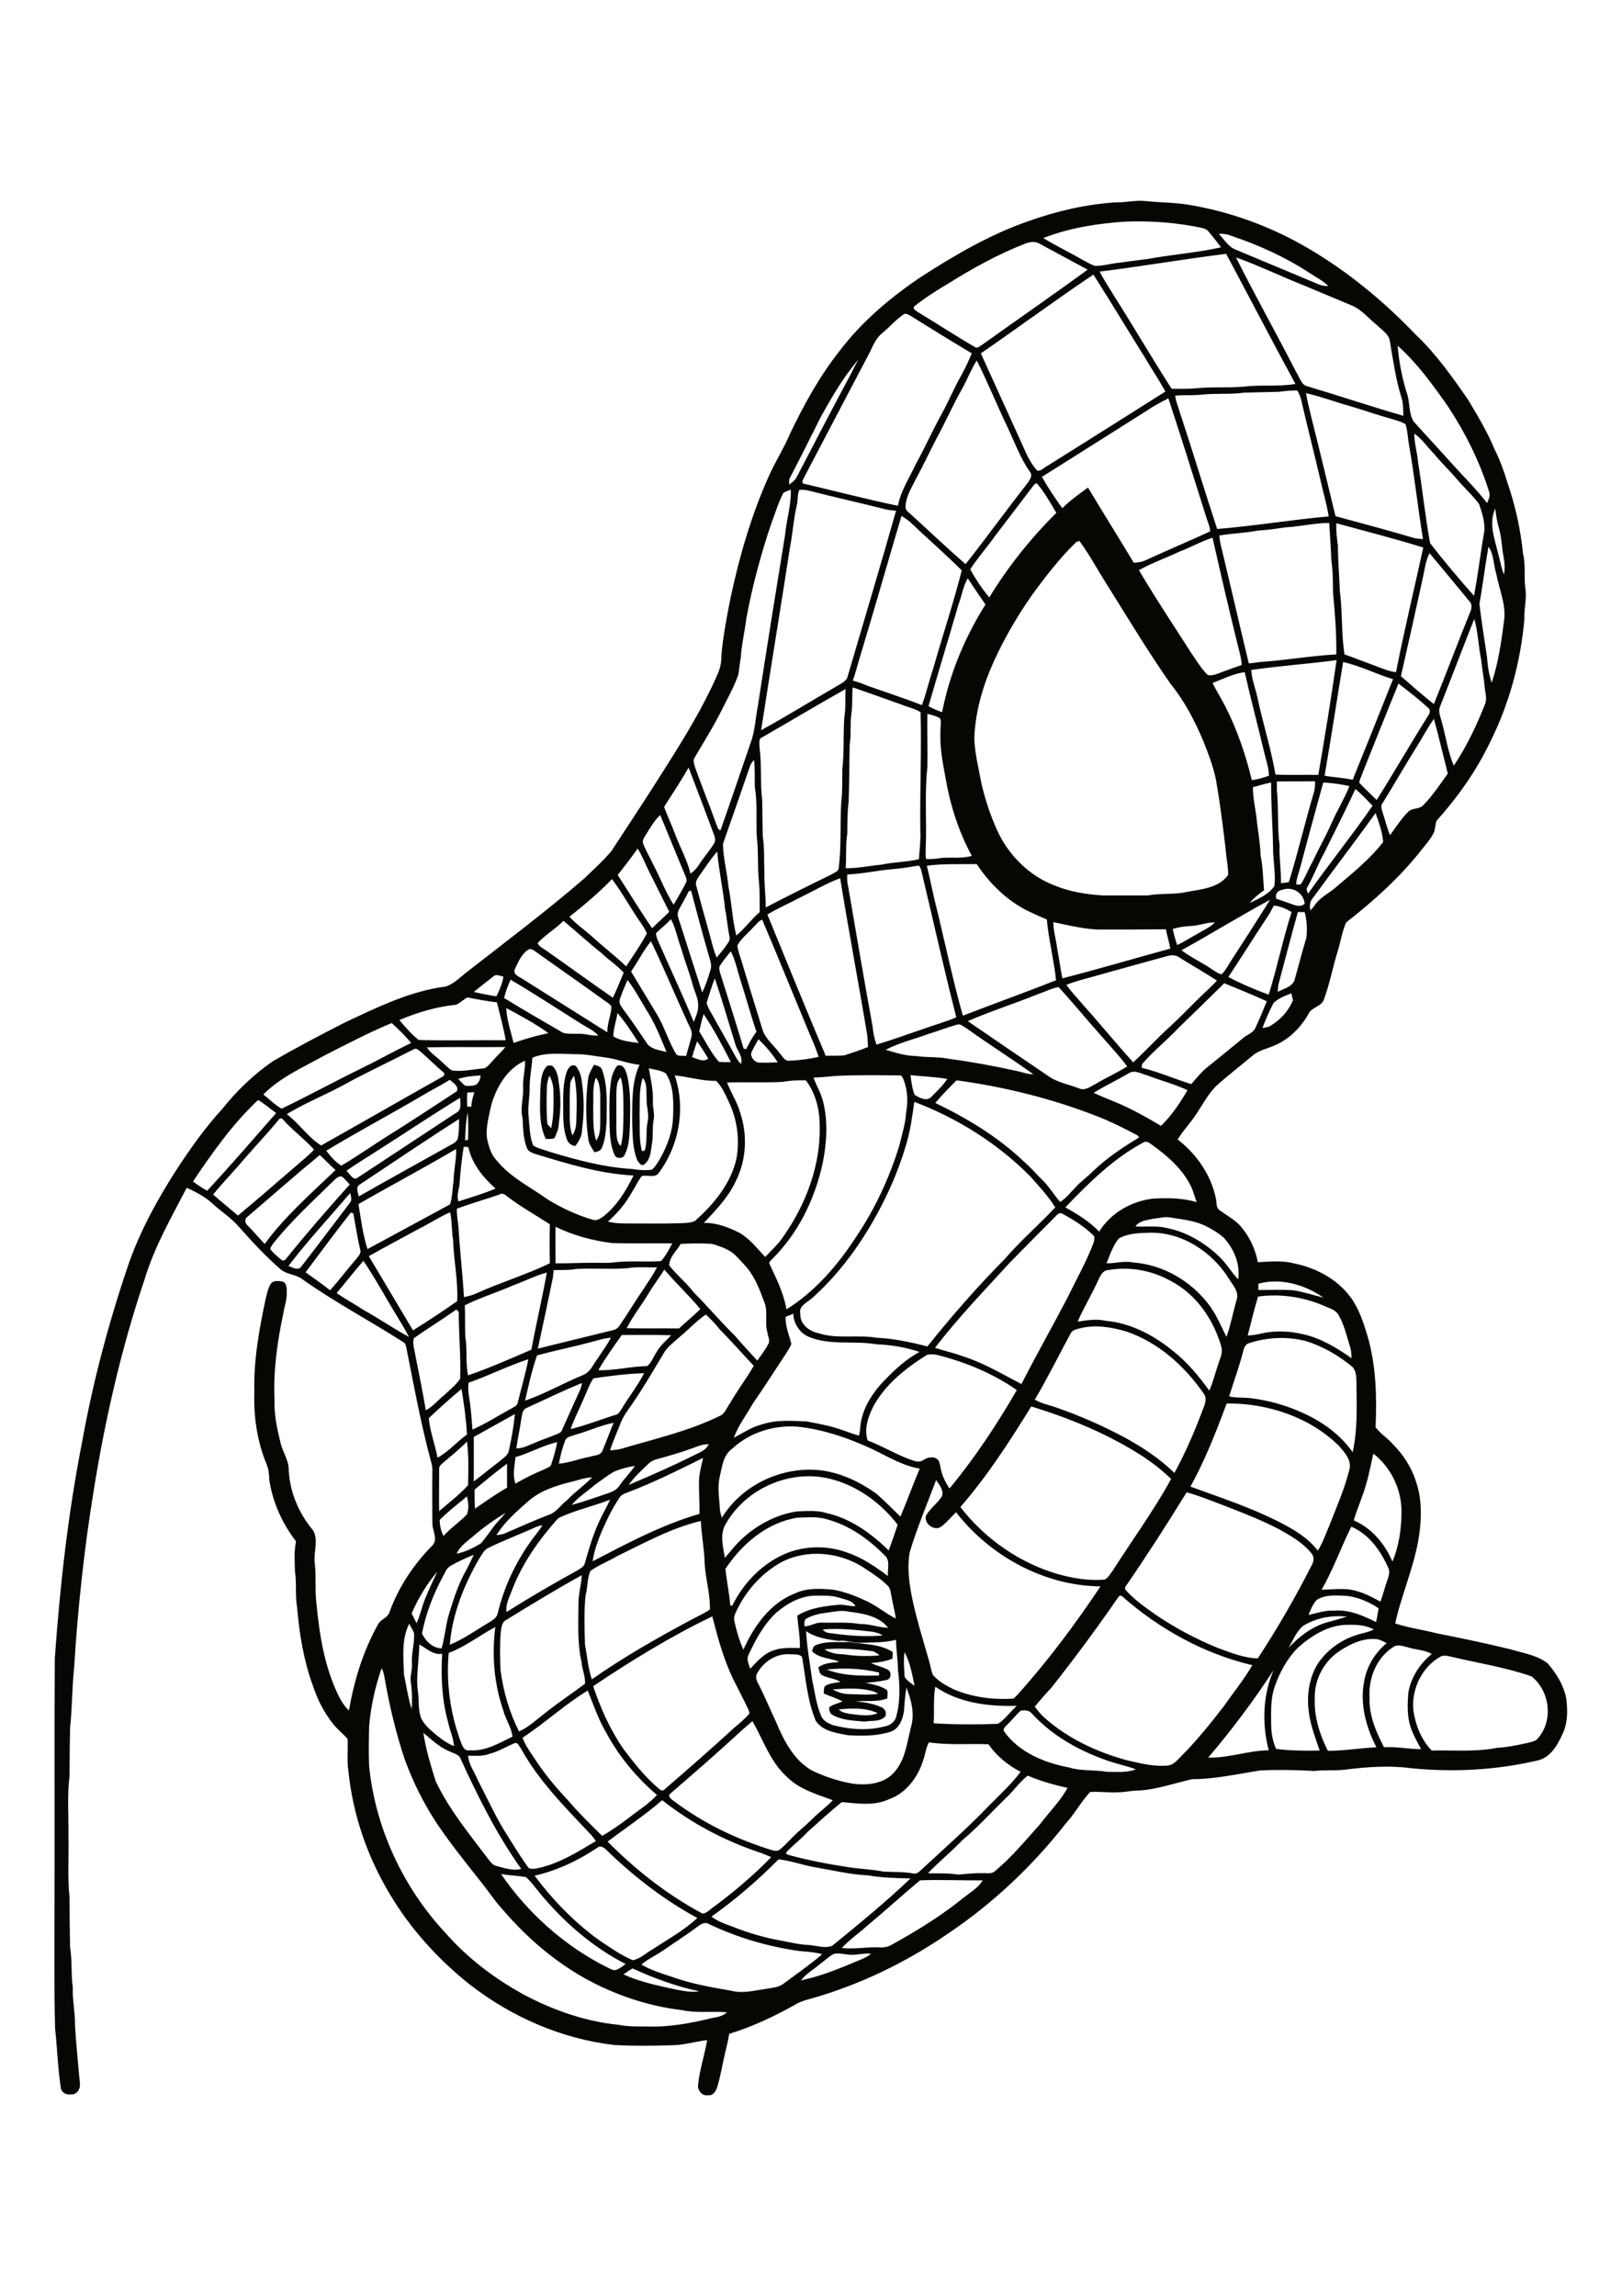 <?xml version="1.0" encoding="utf-8"?>
<!-- Generator: Adobe Illustrator 21.0.2, SVG Export Plug-In . SVG Version: 6.00 Build 0)  -->
<svg version="1.1" id="Layer_1" xmlns="http://www.w3.org/2000/svg" xmlns:xlink="http://www.w3.org/1999/xlink" x="0px" y="0px"
	 viewBox="0 0 595 842" style="enable-background:new 0 0 595 842;" xml:space="preserve">
<style type="text/css">
	.st0{fill:#050703;}
</style>
<g>
	<path class="st0" d="M307.7,626.9c0.9,1.1,2.4,1.3,3.7,1.6c3.5,0.4,7.2,1.2,10.6-0.2C317.6,626.2,312.5,626.5,307.7,626.9
		 M305.4,619.6c1.8,0.9,3.8,1.7,5.8,1.7c3.7,0.1,7.4,0.4,11-0.1c-0.4-0.2-1.1-0.6-1.5-0.8C315.8,618.9,310.5,619.2,305.4,619.6
		 M303.3,612.3c6.1,2.4,12.7,2.3,19.1,2.2c0-0.3,0.1-0.8,0.1-1.1C316.2,611.9,309.7,611.6,303.3,612.3 M302.4,604.9
		c2.1,1.3,4.5,1.8,7,1.8c4.4,0.7,8.8,0.8,13.2,0.4c-0.7-0.7-1.5-1.2-2.4-1.5C314.3,604.8,308.3,604.3,302.4,604.9 M299.2,603.4
		c3.9-1.7,8.2-1,12.3-1.2c5.4,0.9,11.3,0.6,16,3.7c0,0.6-0.1,1.8-0.1,2.4c-2.5,1-5.2,1.4-7.9,1.6c2,1,4.3,1.4,6.3,2.5
		c1.3,0.9,1.2,3.3-0.5,3.7c-2.5,0.6-5.1,0.8-7.7,1.1c2.5,0.5,5.1,1,7.3,2.3c1.2,0.7,0.5,2.3,0.6,3.4c-3.7,1.4-7.7,0.7-11.5,1.1
		c3.3,0.3,6.5,0.8,9.5,2.2c1.2,0.6,1.8,1.9,1.3,3.2c-1.9,2.2-5,1.5-7.6,2c-3.9-0.4-8.1-0.4-11.7-2.4c-1.1-0.5-1.4-1.8-1.3-2.9
		c1.5-1.1,3.3-1.4,4.9-2.1c-2.2-1.2-4.6-1.9-6.9-2.9c0-0.9,0-1.8,0.3-2.6c1.6-1.3,3.8-1.2,5.8-1.7c-2.1-1.3-4.7-1.3-6.8-2.5
		c-1-0.6-1-1.8-1.3-2.8c2.2-1.7,5-1.7,7.7-2c-3.3-1.5-7.3-1.2-10-3.9C298.2,604.8,298.2,603.7,299.2,603.4 M226.1,401.4
		c0,4.1,0,8.2,0,12.2c0.1,2.3-0.2,4.9,1.6,6.7c1.1-4,0.9-8.1,1-12.2c-0.1-4.3,0.2-8.8-1-13C226,396.8,226.2,399.3,226.1,401.4
		 M226.5,390.8c2.3-0.7,3.1,2,3.6,3.8c1.3,5.7,1.1,11.5,1,17.3c-0.2,3.9-0.1,8.1-2,11.7c-0.5,1.4-3,1.4-3.6,0.1
		c-1.6-3.5-1.8-7.4-1.9-11.2c0-5.9-0.3-11.8,0.8-17.6C224.9,393.4,225.5,391.9,226.5,390.8 M218.6,395.2c-1.4,3.5-0.8,7.3-1,11
		c0.1,4-0.2,8.2,1.1,12.1c1.5-2,1.5-4.7,1.5-7.1c0-3.3,0-6.5,0-9.8C220,399.3,220,396.9,218.6,395.2 M215.7,395.9
		c0.2-2,1.3-3.7,2.2-5.4c1.1,0.3,2.7,0.6,3,2c2.2,6.2,1.6,12.8,1.6,19.2c-0.3,3.1-0.4,6.3-1.7,9.2c-0.4,1.2-1.6,1.4-2.7,1.7
		c-1-1.5-2.1-3.1-2.3-4.9C214.8,410.6,214.8,403.2,215.7,395.9 M209.2,397.3c-0.3,3.4-0.2,6.8-0.2,10.2c0,3-0.1,6.1,1,8.9
		c1-1.6,1.4-3.4,1.4-5.3c0.2-5.5,0.4-11.2-0.8-16.6C210,395.4,209.3,396.3,209.2,397.3 M207.8,393.4c0.5-1.5,1.5-3.3,3.4-2.5
		c1.5,1.8,2.1,4.1,2.3,6.3c0.8,5.7,0.8,11.4,0,17.1c0,2.3-1.1,4.3-2.5,6c-1.6-0.2-2.8-1.3-3.2-2.9c-1.3-3.7-1.2-7.8-1.2-11.7
		C206.6,401.6,206.5,397.4,207.8,393.4 M201.5,394.5c-0.5,1.5-0.9,3-0.9,4.5c-0.1,4.4-0.2,8.9,0.2,13.3c0.4,0.4,1.1,1.1,1.4,1.5
		c1-4.7,0.9-9.5,0.8-14.2C202.9,397.8,202.4,396,201.5,394.5 M200.7,390.9c0.8-0.1,1.8-0.4,2.4,0.5c1.3,1.6,1.7,3.8,1.9,5.8
		c0.8,4.9,0.7,9.8,0,14.7c0,1.9-0.8,3.8-1.6,5.5c-1,0.4-2.1,0.3-3.2,0.3c-2.6-5.4-2.1-11.6-2-17.4
		C198.4,397,198.3,393.4,200.7,390.9 M228.7,724.1c5.9,2.7,12.2,4,18.5,5.4c3.1,0.6,6.2,1.3,9.3,0.8c-8.5-1.8-16.6-4.8-24.5-8.4
		C230.9,722.6,229.8,723.3,228.7,724.1 M300.8,720.3c-2.3,2-5.1,3.5-7,6c7.2-1.5,14.1-4.3,20.9-7.2c1.7-0.7,3.4-1.3,4.8-2.6
		c-2.6-0.3-5.1,0.6-7.7,0.4c-2-0.1-4-0.8-6-0.3C304,717.6,302.5,719.1,300.8,720.3 M255.6,706.8c-4,3-8.2,5.6-12.3,8.5
		c-2.6,1.8-5.6,3.1-8,5.2c3.4,2,7.2,3.2,10.9,4.4c7.1,2.6,14.6,3.9,22.1,5.2c4.2,1.1,8.5-0.1,12.7-0.7c2.3-0.4,4.8-0.5,6.7-2.1
		c4.7-3.5,9.5-6.8,13.9-10.6c-2.8-0.8-5.7-0.9-8.6-1.2c-11.3-1.6-22.5-4.9-32.8-9.8C258.5,704.6,256.9,705.8,255.6,706.8
		 M337.5,689.6c-6.5,5.4-12.7,11.1-19.2,16.5c-3.1,2.8-6.6,5.2-9.5,8.3c4.7,0.6,9.4-0.5,14.1-0.2c1.6,0.1,3.2-0.3,4.6-1.2
		c9.2-5.1,18.1-10.6,26.2-17.2c2.4-1.9,5.2-3.5,6.8-6.2C352.8,689.7,345.1,689.3,337.5,689.6 M183.8,687.3
		c9.8,14.3,23.2,26.3,38.7,34.1c1.2,0.5,2.4,1.5,3.7,1c1.2-0.5,2.2-1.3,3.3-2.1c-11.9-6.1-22.2-15-30.8-25.2
		c-1.9-2.2-3.6-4.8-5.8-6.7C189.9,687.9,186.8,687.8,183.8,687.3 M261,702.9c2.2,1.7,4.9,2.7,7.5,3.6c6,2.4,12.1,4.2,18.5,5.3
		c3.2,0.6,6.3,1.4,9.6,1.5c2.9,0.2,5.9,1.4,8.7,0.3c9.8-8,19.6-16,28.7-24.7c-5.1-0.1-10.3-0.2-15.4-1.1c-6.7-0.3-13.2-1.9-19.7-3
		c-4.5-0.8-8.8-2.4-13.3-2.9C277.9,689.7,269.7,696.7,261,702.9 M219.2,677.6c-7,4.7-14.8,8.4-23.1,10.3
		c6.6,8.8,14.3,16.8,23.2,23.3c4.1,2.8,8.2,5.7,12.8,7.7c2.8-0.5,4.9-2.7,7.3-4c5.6-3.7,11.5-6.9,16.4-11.5
		c-12.2-6.6-23.3-15.2-33.2-24.8C221.7,677.7,220.3,676.6,219.2,677.6 M222.9,675.4c10.3,10.4,21.9,19.5,34.8,26.4
		c1.7-0.1,2.9-1.7,4.3-2.6c7.4-5.5,14.5-11.5,20.9-18.1c-1.6-0.7-3.2-1.4-4.8-1.9c-12.7-4.3-24.7-10.7-35.2-19
		C236.6,665.7,229.6,670.3,222.9,675.4 M368.8,659.6c-5.2,5.1-10.2,10.6-15.8,15.3c-4,4.2-8.6,7.9-12.6,12.1
		c3.7,0.1,7.4-0.1,11.1,0.5c2.8-0.2,5.7-0.6,8.5-0.5c1.7-0.2,3.7,0.5,5-0.8c6.2-5.1,11.3-11.4,16.7-17.4c3.3-4.4,7.3-8.3,9.9-13.1
		c-5-1.1-9.9-2.5-14.6-4.5C373.9,653.6,371.7,657,368.8,659.6 M179.6,643.2c-2.5,1-5.3,0.7-7.9,0.7c0.3,3.4,2.5,6.2,3.7,9.2
		c3.1,5.9,5.8,11.9,9.2,17.6c2.9,4.6,5.7,9.3,8.9,13.8c0.5,1.1,2,0.9,3,0.8c8.1-1.5,15.2-6,22.1-10.1c-0.5-0.7-1-1.4-1.6-2.1
		c-9.4-10-19.3-19.8-26-32c-0.6-0.7-1-2.2-2.2-1.8C185.6,640.6,182.8,642.4,179.6,643.2 M340.8,639c-1.2,1.9-1.3,4.3-2.1,6.4
		c-1.9,6.3-6.3,12.3-12.7,14.5c-5.4,2.5-11.5,1.5-17.2,1c-4.3,3.5-8.4,7.2-12.5,10.9c-2.5,2.8-5.5,4.9-8,7.7
		c0.3,0.9,1.4,0.8,2.1,1.1c6.5,1.7,13.1,3,19.7,4c4.6,0.8,9.3,0.9,14,1.8c3.7,0.2,7.4,0,11,0.7c1.3,0.3,2.2-0.8,3-1.5
		c8.4-7.8,17.1-15.4,25-23.7c3.9-3.9,8-7.7,11.3-12.1c-4.7-2.4-8.8-5.8-11.8-10.1C355.4,639.4,348,640.1,340.8,639 M155.3,635.5
		c0.9,6,2.7,11.9,4.5,17.7c5,10.6,12.6,19.7,19.6,29c0.7,0.9,1.4,1.8,2.6,2.1c3,0.8,6.1,1.9,9.2,1.1c-8.9-12.5-15.8-26.3-22.2-40.3
		c-0.6-1.8-2.6-2-4.1-2.8C161.2,640.8,158.3,638,155.3,635.5 M270.7,635.9c-8.1,7.4-16.3,14.6-24.7,21.8c-1.3,0.8,0.1,2.1,0.9,2.6
		c10.9,8.3,23.4,14.3,36.5,18.3c0.9,0.2,2,0.4,2.8-0.4c2.3-1.9,4.3-4.3,6.5-6.3c2.2-1.9,4.3-3.8,6.3-5.8c2.1-2,4.5-3.7,6.5-5.9
		c-6-2.2-12.4-4-17-8.7c-6-5.5-8.5-13.4-12.5-20.3C274.3,632.8,272.4,634.2,270.7,635.9 M374.4,627.4c-1.8,1.6-3.3,3.6-5.1,5.3
		c-0.6,0.6-1.6,1.5-0.9,2.4c5.5,7.6,14.7,11.4,23.7,13.1c4.5,1.4,9.3,0.8,13.9,1.6c3.5,0,7.3,0.4,10.7-0.9c-3.2-1.2-6.6-1.9-9.9-3
		c-10.5-3.6-20.6-9.1-28.2-17.4C377.6,627.2,375.9,627.1,374.4,627.4 M191.7,637.3c1,2.8,2.7,5.1,4.3,7.5
		c3.6,5.6,7.9,10.7,12.4,15.5c3.9,4.6,8.2,8.8,12.5,13c3.3-1.9,6.4-4.1,9.5-6.4c3.5-2.8,7.5-5.2,10.6-8.6
		c-7.5-6.4-13.9-14.1-18.6-22.8c-2.9-4.9-4.7-10.3-6.8-15.5C207.2,625.1,199.9,631.9,191.7,637.3 M342.5,632
		c7.9,0.5,15.8,0.5,23.6,0.2c2.7-1.7,4.5-4.5,6.9-6.6c-10.3,0.3-21.2-1-29.9-7C342.3,623,342.8,627.5,342.5,632 M140,611.8
		c-2.4,6.9-4,14.1-4.6,21.4c-0.1,4.8-0.2,9.7,0,14.5c2.3,22.8,12.5,44.6,28.1,61.3c8.1,9.2,18,16.7,28.8,22.6
		c10.8,5.7,22.5,9.8,34.7,11c3.5,0.7,7,0.6,10.5,0.6c8,0.3,16-1.2,23.7-3.1c1.9-0.3,4-0.7,5.5-2.1c-5.5-0.5-11.1,0.4-16.6-0.8
		c-12.5-1.5-24.6-5.6-35.6-11.7c-11.2-6.3-21.1-14.8-29.5-24.5c-3.5-3.7-6.2-8-9.5-12c-5.2-6.6-10.5-13.2-15.2-20.2
		c-4.8-7.2-8.7-15.1-11.7-23.2c-3.4-10-5.8-20.3-7.6-30.7C140.8,613.8,140.5,612.7,140,611.8 M443.2,644.6
		c7.5,0.2,14.7-2.6,22.2-2.7c-2.5-9.7-2.2-20.2,1.8-29.4C459.9,623.7,451.9,634.4,443.2,644.6 M528.7,607.4
		c-7.1,3.8-11.1,12.2-10.2,20.1c0.8,5.3,2.9,10.6,6.7,14.5c8-0.2,16.1,0.6,24-1c3.8-0.2,7.5-1,11.2-1.8c1.1-0.3,2.4-0.5,3.3-1.2
		c6.3-6.4,5-17.8-1.9-23.2c-9.1-3.2-18.7-4.7-28.1-6.9C532.1,607.6,530.4,606.9,528.7,607.4 M331.8,605.9c-0.4,3-0.1,5.9,0,8.9
		c0.7,1.6,2.4,2.4,3.7,3.5C334.6,614.1,333.9,609.7,331.8,605.9 M277.9,613.4c-0.8,1-0.6,2.5,0,3.6c2.5,4.8,4.6,9.9,6.9,14.8
		c2.8,6.7,6.4,13.6,12.8,17.4c4.9,2.4,10.1,4.1,15.5,5c5.1,0.6,11,0,14.6-3.9c4.4-4.5,5-11.2,6.5-17c1.4-4.8,0.1-9.9-1.7-14.4
		c-0.5,2.9-0.7,5.8-0.9,8.7c-0.5,3-1.7,6.4-4.9,7.5c-5,1.6-10.3,1.6-15.5,1.3c-4.2-0.8-9.3-1.4-11.9-5.2c-3.2-7.5-3.7-15.7-5.1-23.6
		c-1.2-1.1-2.9-0.8-4.3-0.9C285,606.3,280.3,609.2,277.9,613.4 M511,604.1c-6.2,4-9.1,11.6-8.6,18.7c-0.2,6.4,2.4,12.4,5.3,18
		c4.6-0.3,9,0.7,13.6,0.7c-1.3-2.5-2.8-5-3.7-7.7c-1.5-4.1-1.3-8.6-1-12.9c0.9-5.6,4.2-10.7,8.6-14.3c-2.7-1.6-5.9-1.5-8.9-2.5
		C514.5,603.7,512.5,602.9,511,604.1 M153.8,603.1c0,6-1.4,11.9-0.4,17.8c0.3,3.1,0,6.3,1.1,9.3c0.7,1.4,1.7,2.6,2.8,3.7
		c2.8,2.5,5.7,5,9.2,6.5c-0.1-3-1.5-5.7-2.1-8.7c-2.3-8.2-2.7-16.7-2.2-25.2C158.9,607.1,156.5,604.5,153.8,603.1 M491.4,605.5
		c-5.7,3.7-9.3,10.5-9.1,17.3c-0.3,6.7,1.8,13.4,4.8,19.3c6,0,11.8-1,17.8-1.3c-3.8-7.4-6.1-15.9-4.5-24.1c0.9-5.5,4-10.6,8.3-14.1
		c-1.4-0.6-2.7-1.5-4.2-1.5C499.8,600.8,495.3,602.9,491.4,605.5 M295.7,598.2c0.3,6,1.4,11.8,2.2,17.7c1,4.6,1.5,9.3,3.4,13.6
		c0.8,1.7,2.6,2.6,4.3,3.2c6.2,1.6,12.9,2.1,19.1,0.4c2.1-0.3,3.9-2,4.2-4.1c1.4-5.4,1.2-11,0.5-16.5c0-3.7-0.7-7.4-0.7-11.1
		c-4.3,1.1-8.7,0.9-13.1,1.1c-2.7,0.1-5.3-1.1-8.1-0.7C303.4,601.2,299.1,600.6,295.7,598.2 M301.8,597.6c0.6,0.8,1.4,1.2,2.4,1.3
		c6.5,0.9,13.1,1.5,19.6,0.9c-1.2-0.8-2.6-1.2-4-1.4C313.8,597.7,307.8,597.1,301.8,597.6 M164.6,606.2c-1,11.1,0.6,22.4,4.5,32.8
		c0.5,1.3,1.2,3.3,3.1,2.9c5.8,0.5,10.8-2.6,15.8-5c-0.4-3.5-2.6-6.4-3.4-9.7c-3.4-9.8-4.2-20.3-2.9-30.5
		C175.9,599.8,170.7,603.9,164.6,606.2 M148.2,614.2c0.9,4.2,1.5,8.5,2.8,12.6c0.3-3.6,0.1-7.2-0.4-10.7c0-2,0.7-4,0.5-6.1
		c-0.2-3.7,1-7.3,0.8-11c-0.4-1.2-1.2-2.3-1.8-3.5C147.2,601.3,148,607.9,148.2,614.2 M476.2,604.2c-4,4-6.8,9.1-8.6,14.4
		c-1.6,4.5-1.3,9.3-1.3,13.9c0,3.1,0.6,6.1,1.8,8.9c5.3,0.7,10.7,0.7,16,0.6c-1.5-4.4-3.2-8.8-3.9-13.5c-1-6.4-0.1-13.3,3.5-18.8
		c3.3-4.6,8-8.1,13.4-9.9c2.3-0.8,4.7-1.1,6.9-2.2c-3-1.6-6.4-1.8-9.7-1.7C487.4,595.9,481.2,599.8,476.2,604.2 M217.6,618.4
		c2.7,8.1,6.2,15.9,11,22.9c4,5.3,8.1,10.5,13.2,14.8c0.4,0.4,1.2,0.8,1.8,0.3c8.7-7.5,17.4-15.1,25.9-22.9c1.8-1.5,3.6-3,5.1-4.7
		c0.6-0.5,0.1-1.3-0.1-1.9c-1.8-3.8-3.7-7.5-5.6-11.2c-3.5-7.3-5.6-15.1-7.6-22.9C246.1,600.1,231.6,609,217.6,618.4 M478,596.3
		c-2.5,2.1-3.7,5.3-5.3,8c3.9-4.1,8.5-7.7,14-9.3c2.5-0.6,4.9-1.4,7.4-2.1C488.6,592.3,482.8,593.3,478,596.3 M302.1,591.6
		c-2.1,0.3-4.2,0.9-6.1,1.9c-1.2,0.5-0.9,1.8-0.9,2.9c2.2,0.1,4.1-1.5,6.4-1.3c4.7,0.1,9.4-0.3,14,0.5c3.5-0.1,6.8,1.3,10.3,1.4
		c-3.3-4.3-9.2-5.3-14.3-5.9C308.4,590.3,305.2,591.3,302.1,591.6 M483.1,586.7c-1.5,1.5-2.3,3.6-3.1,5.6c3.1-0.7,6.1-1.8,9.3-1.6
		c5.5-0.5,10.7,1.8,15.5,4.2c0.3-1.7,0.7-3.4,0.9-5.1c-3.5-2.3-7.4-4-11.5-4.5C490.4,585.1,486.4,584.7,483.1,586.7 M284.8,591.4
		c-4.6,4.3-7.7,10-10.3,15.7c-0.7,1.6,0.2,3.3,0.7,4.9c2.5-2.6,5-5.6,8.5-6.7c3.1-1.2,6.4-0.9,9.7-0.9c0.2-4-0.7-7.9-0.9-11.9
		c4.7-2.9,10.3-3.5,15.6-4c1.9,0,3.8,0.7,5.7,0.5c-1.2-2.1-3.7-2.3-5.8-3c-2.9-1-6-0.8-9.1-0.8C293.7,585.3,288.8,588,284.8,591.4
		 M409.7,586.5c-7.6,11-15.6,21.8-23.9,32.3c-2.1,2.3-4.2,4.6-6.2,7.1c1.1,1.5,2.3,3,3.7,4.2c8.6,7.6,19.2,12.5,30.2,15.5
		c4.9,1.1,9.9,2.4,14.9,1.9c1.9-0.2,3.2-1.7,4.5-3c5.8-5.8,11-12.2,16-18.7c3.5-5,7.4-9.8,10.5-15.1c-17.8-4.2-34.2-13.3-47.8-25.3
		C410.6,584.7,410.2,585.9,409.7,586.5 M185.7,594.1c-1.7,0.8-1.7,2.8-2,4.4c-0.4,4.6-0.3,9.3-0.1,13.9c1,7.8,3.2,15.5,6.8,22.6
		c3.5-1.5,6.3-4.3,9.4-6.6c4.8-3.9,9.9-7.2,14.8-10.9c0.2-2.7-1.1-5.3-1.3-8.1c-1.6-7.1-1.1-14.3-1.1-21.5c0-3.5,1.1-6.8,1.2-10.2
		C204,582.9,194.8,588.5,185.7,594.1 M151,591.7c0.6,1.2,1.2,2.4,1.8,3.6c1.3-2.7,1.9-5.8,3-8.6c1.4-3.5,3-6.9,4.6-10.3
		C156.5,581,153.4,586.2,151,591.7 M286.5,573c-6.8,3.8-12.3,9.8-15.8,16.7c-0.7,1.5-1.8,3.2-1.3,4.9c0.8,3.6,1.8,7.1,3.3,10.4
		c3.9-8.7,9.9-17.2,19.1-20.7c4.3-2,9.2-1.7,13.8-1.3c4,0.7,7.8,2.1,11.4,3.8c4.2,1.7,7.6,4.8,11.6,6.8c-0.3-2.6-1.1-5.2-1.5-7.8
		c-0.4-1.5-0.3-3.2-1.5-4.3c-2.7-2.7-6-4.7-9.1-6.8C307.7,569.2,295.9,568,286.5,573 M165.2,574.3c-1.5,0.9-2,2.6-2.8,4
		c-3.5,6.5-6.2,13.5-7.6,20.8c1.4,2.8,3.9,5.4,7.2,5.4c1.3-4.4,1.5-9.1,3-13.5c1.6-5.2,3.3-10.4,6-15.1c1-1.9,1.9-3.8,2.8-5.7
		C170.9,571.4,168,572.7,165.2,574.3 M484.8,583c4.3,0,8.7-0.8,12.8,0.5c3.1,0.8,6,2.4,8.8,3.9c1-2.7,1.6-5.4,2.6-8.1
		c0.4-1.3,0.9-2.7,0.4-4c-2.8-6.4-7.1-12.6-13.7-15.4C491.9,567.5,489.1,575.6,484.8,583 M193.7,561.3c-4.8,2.1-9.7,4-14.4,6.3
		c-1.7,0.7-2.5,2.5-3.5,4c-5.6,9.7-9.9,20.4-10.8,31.6c5.2-2.1,9.8-5.5,14.6-8.3c1.3-0.8,2.7-1.7,3-3.3c2.2-9.2,6.2-17.9,11.6-25.6
		c1.5-2.3,3.4-4.3,4.8-6.6C197.1,559.6,195.4,560.6,193.7,561.3 M226.2,570.8c-3.2,1.9-6.7,3.2-9.7,5.4c-1.1,2.8-0.9,6-1.7,8.9
		c-0.6,6-0.4,12.1-0.2,18.1c0.8,4.2,1.1,8.6,2.5,12.7c11.4-8,23.5-14.9,35.8-21.5c2.5-1.4,5.2-2.5,7.5-4.1
		c0.2-5.7-1.6-11.2-1.9-16.8c-0.1-5.3-1.2-10.4-1.4-15.7C246.2,560.4,236.3,565.9,226.2,570.8 M266.1,575.4
		c0.5,4.5,1.4,8.9,1.8,13.4c0.2,0,0.5,0.1,0.7,0.1c3.7-7.5,9.6-14,17-17.9c7.8-4.2,17.3-4.6,25.5-1.5c5.4,1.9,10.1,5.1,14.6,8.5
		c-0.2-2.5,1-5.6-1.1-7.5c-5.9-6-13-11.1-21.2-13.3c-3.5-1.1-7.3-0.7-10.9-0.6C281.3,558.4,272.2,566.2,266.1,575.4 M173.7,563.3
		c-2.3,1.9-4.9,3.7-6.2,6.5c3.2-0.6,6.1-2.1,8.8-3.7c2.3-2.4,3.9-5.4,6.2-7.9c1-1.1,2-2.2,3-3.4
		C181.4,557.3,177.4,560.1,173.7,563.3 M205.8,556.3c-0.6,0.2-1.1,0.6-1.5,1c-6.7,7.6-12.6,15.9-16.3,25.4c-1,2.8-2.6,5.5-2.2,8.5
		c8.4-5.3,17-10.3,25.7-15.1c1.2-0.8,2.8-1.4,3.1-3c1.4-5,2.9-10.1,5.1-14.9c1.3-2.8,2.8-5.4,4.1-8.2
		C217.9,552.3,211.6,553.7,205.8,556.3 M161.3,557.4c0,2,0.4,4,1.4,5.9c2.6-2.9,5.9-5.1,8.6-7.9c0.8-2.2,0.5-4.5,0-6.6
		C167.9,551.6,164.4,554.3,161.3,557.4 M435.3,547.3c-7.1,11.5-14.4,22.9-22.1,34.1c-0.4,0.5-0.8,1.3-0.2,1.8
		c3.1,3.5,7,6.2,10.8,8.9c7.2,4.9,14.9,9,23,12.3c4.7,1.7,9.5,3.7,14.6,3.8c7.3-11.1,13.9-22.6,19.9-34.4c0.7-1.2,0.8-3-0.2-4.1
		c-3.1-3.9-7.4-6.3-11.6-8.7c-5.9-3.1-12.1-5.6-18.3-8C445.9,551,440.7,548.8,435.3,547.3 M333.7,569.3c-0.9,5.1-0.3,10.3,0.6,15.3
		c1.6,8.3,4.2,16.4,6.5,24.5c0.5,1.7,0.7,3.5,1.4,5.1c1.9,2.4,4.8,3.9,7.5,5.3c6.8,2.9,14.3,3.9,21.6,3.5c0.8,0,1.2-0.8,1.7-1.2
		c11.3-12.5,21.4-26.1,30.7-40c-20.6-0.2-40.5-11.1-53-27.2c-1.9,1.8-3.5,3.9-5.6,5.4c-2.5,1.5-6-1.1-5.5-3.9c1.4-2.9,4.4-4.7,6-7.5
		c0.6-2.2-1.1-4.1-2.2-5.8C340.1,551.6,336.4,560.3,333.7,569.3 M209.4,543.5c-5.7,1.4-11.5,3.3-15.9,7.3
		c-4.2,3.7-8.4,7.4-11.4,12.2c1.3-0.1,2.6-0.3,3.7-0.9c5.1-2.2,10.2-4.5,15.4-6.5c2.9-0.9,4.5-3.7,6.9-5.5c2.8-3,6.3-5.3,9.1-8.3
		C214.5,541.9,212,542.9,209.4,543.5 M266.4,558.6c-2.5,3.8-1.2,8.5-0.5,12.7c0.7-0.8,1.3-1.5,2-2.3c6-7.6,14.8-13.2,24.4-14.7
		c3.6-0.1,7.4-0.5,10.9,0.6c8.9,2,16.4,7.5,22.8,13.7c1.2-3.1,2.2-6.3,3.3-9.4c-6.2-8.1-15-14.5-25-16.9
		C289.9,538.8,273.8,545.8,266.4,558.6 M225.1,539.8c-2.4,1.4-4.5,3.1-6.8,4.7c-2.9,2.5-6.1,4.5-8.6,7.4c4.1-1,8-2.5,12-3.8
		c2-0.7,4.3-1.3,5.5-3.2c1.7-2.6,4-4.7,5.7-7.3C230.3,538,227.6,538.7,225.1,539.8 M174.1,546.3c0,2.3,0,4.7,0.1,7
		c3.9-2.6,7.7-5.4,11.8-7.7c0-2.9,0-5.9,0-8.8C181.9,539.8,178,543.1,174.1,546.3 M230.6,547.2c-1.2,0.5-2.6,0.8-3.3,2
		c-2.7,3.9-4.7,8.2-6.6,12.5c-1.4,3.5-2.8,7.1-3.3,10.9c12.7-6.6,25.4-13.4,39.2-17.4c0.1-4.5-0.4-9-0.1-13.5c0.3-2.4,0.9-4.7,1.4-7
		C249,539.1,240,543.6,230.6,547.2 M503.8,533.1c-0.9,3.7-1.5,7.4-2.6,11c-1.2,4.6-3.3,8.9-4.6,13.5c6.6,2.8,11.4,8.6,14.2,15.1
		c2.4-5.8,3.3-12,3.3-18.2C514.2,546.3,510.3,538.2,503.8,533.1 M253.8,531.2c-4.3,1.6-8.7,2.8-13,4c-1.1,0.3-2,0.8-2.8,1.5
		c-2.6,2.5-5.3,4.9-7.4,7.9c8.2-3.5,16.3-7,24.2-11c1.9-0.9,4.2-1.8,5.2-3.9C257.8,529.5,255.9,530.5,253.8,531.2 M189.1,534.4
		c-0.3,3.2-1.2,6.5,0,9.7c3.4-2,6.9-3.7,10.5-5.2c0.8-0.5,1.9-0.7,2.5-1.5c0.9-2.8,1.8-5.6,2.3-8.5
		C199.1,530.1,194.3,532.9,189.1,534.4 M162.6,536.4c-0.7,0.6-1.6,1.3-1.5,2.3c0,5.2-0.1,10.3,0,15.5c3.6-3.1,7.4-6,10.6-9.5
		c0.1-5.3,0.3-10.7-0.4-16C168.6,531.5,165.5,533.9,162.6,536.4 M268.6,531.3c-3.4,2.4-3.7,6.7-4.6,10.4c-0.9,4-0.1,8,0.1,12
		c0.1,1,0.4,2,0.7,2.9c6.9-11.2,20-17.9,33.1-17.6c8.6,0.2,16.8,3.9,23.7,8.9c3,2.7,5.9,5.5,8.7,8.3c2.5-5.8,4.6-11.8,7.1-17.6
		c-6.2-1-11.5-4.3-17.1-7c-8.8-4.1-18.2-7.4-27.9-8.4C283.8,522.6,274.9,525.4,268.6,531.3 M211,526.2c-1.2,0.5-2.9,0.6-3.6,1.9
		c-1.1,2.8-1.8,5.7-2.4,8.7c3.8-0.3,7.4-1.8,11.2-2.5c1.7-0.6,4.3-0.4,4.9-2.5c1.4-3.3,2.6-6.7,4-10
		C220.3,522.7,215.8,524.9,211,526.2 M173.8,527c0,5.4,0,10.9,0,16.3c3.2-2.4,6.3-5,9.5-7.4c1.3-1.2,3.2-2.2,3.4-4.1
		c1-4.3,1.7-8.7,2.2-13.2C183.9,521.3,178.9,524.2,173.8,527 M378.3,515.8c-7.9,12.8-16.1,25.5-26,36.9
		c9.1,11.8,22.1,20.8,36.5,24.8c5.3,1.4,10.9,2.3,16.4,1.8c1.3-0.5,1.9-2,2.8-3c7.2-11.3,15.2-22.2,21.6-33.9
		c-3.1-3-6.5-5.7-10.1-8.1C406.7,526,392.6,520.2,378.3,515.8 M450,514.7c-3.9,10.4-7.9,20.7-13.3,30.5c10.9,4,22,7.6,32.4,12.9
		c5.3,2.7,10.7,5.8,14.3,10.6c1.8-2.8,2.9-6.1,4.2-9.1c2.7-6.9,5.7-13.7,7.5-21c0.6-3.4-2-6.1-4-8.4
		C480.3,519.6,464.9,514.6,450,514.7 M157.3,520.1c0.4,4.9,2.3,9.6,3.2,14.5c4.1-2.2,7.1-5.9,10.8-8.5c-0.3-5.6-1.1-11.2-2-16.7
		C165.2,512.8,161.2,516.4,157.3,520.1 M193.3,516.3c-1.8,0.6-1.8,2.8-2.1,4.3c-0.5,3.6-1.3,7-1.8,10.6c2.6,0,4.8-1.3,7.1-2.2
		c2.5-1.1,5.2-1.9,7.7-3c0.7-0.3,1.6-0.6,1.9-1.4c2.2-4.8,4.3-9.7,6.5-14.4c0.5-1,0.7-2,0.9-3C206.8,509.9,200.1,513.2,193.3,516.3
		 M217.7,505.5c-1.4,2-2.2,4.4-3.2,6.6c-1.7,4-3.7,7.9-5.2,12c5.6-1.3,10.9-3.5,16.5-5.2c1.1-0.2,1.6-1.2,2.1-2
		c2.7-4.5,6-8.7,8.4-13.3C230,503.8,223.8,504.6,217.7,505.5 M171.9,507.1c-0.2,1.6-0.2,3.1,0.1,4.7c0.7,4.1,1,8.3,1.3,12.5
		c5-2.2,9.6-5.2,14.4-7.8c0.8-0.5,2-0.9,2.2-2c1.3-5.4,2.9-10.6,3.9-16C186.4,500.9,179.3,504.5,171.9,507.1 M339.4,497.3
		c-7.6,4.8-14.9,10.7-19.2,18.8c-1.8,3.7-3.3,8.1-1.9,12.2c6,2.2,11.4,5.8,17.5,7.6c1.1,0.3,2.2,0.1,3.2-0.6c1.5-1,3.9-1.3,5.2,0.2
		c0.7,1.2,0.7,2.6,1.1,4c0.6,2.3,1.7,4.5,3,6.4c9.3-11.2,17.4-23.5,24.7-36.1c-8.9-6.2-19.1-10.4-29.7-13
		C342.1,496.7,340.5,496.4,339.4,497.3 M215.3,492.6c-6.1,1.6-12.2,2.8-18.3,4.5c-1.9,5.4-3.1,11-4.4,16.6
		c7.2-2.5,13.8-6.3,20.8-9.2c1.6-0.6,2.9-1.7,3.8-3.2c2.2-3.6,4.9-6.9,6.9-10.7C221.1,490.8,218.3,491.9,215.3,492.6 M457.6,492.8
		c-0.8,0.6-1.3,1.6-1.5,2.5c-1.4,5.7-3.5,11.2-5.2,16.8c2.4,0.6,4.9,0.4,7.3,0.6c7,0.8,13.8,2.7,20.2,5.7c7,3.2,13.4,7.9,17.8,14.2
		c1.8-8.1,1.5-16.4,1.4-24.6c-0.1-2.3,0.2-4.9-1.5-6.7c-4.9-4.1-10.6-7.4-16.8-9.4C472.2,490,464.5,490.4,457.6,492.8 M228.1,489.6
		c-3,4.2-6,8.4-8.6,12.9c6,0.2,11.9-1.4,17.9-1.5c1.7-1.3,2.3-3.5,3.5-5.2c1.3-2.4,3.5-4.1,5.3-6.1
		C240.1,489.5,234.1,489.6,228.1,489.6 M396,487.2c-1.2,0.3-2.7,0.6-3.3,1.9c-4.4,8.1-8.4,16.3-13.1,24.2c2.3,1.4,5,1.9,7.6,2.8
		c8.7,3,17.1,6.7,25.2,11c6.6,3.6,13,7.8,18.4,13.1c4.4-8,7.9-16.4,11.1-25c0.4-1.3,0.6-2.8-0.2-3.9c-7-10.2-16.7-19-28.6-23
		C407.6,486.7,401.7,485.7,396,487.2 M288.2,482.9c-0.2,3.5,1.3,6.7,2.1,10c-0.9,2.1-2.3,4-3.6,6c-3.5,5.3-6.9,10.6-10.5,15.8
		c-2.4,4.2-5.4,8.1-7,12.6c3.4-1.8,6.6-4,10.3-4.9c5.3-1.8,10.9-1.3,16.4-1.1c4.1,0.8,8.3,1.5,12.3,2.9c2.3,0.7,4.5,1.7,6.9,2.3
		c0.2-0.7,0.3-1.4,0.4-2.2c0.3-7.1,4.4-13.5,9.3-18.4c3.7-3.9,7.8-7.5,12.5-10.1c-5.1-1.7-10.5-2.6-15.9-2.8
		c-8-1.4-16.6,0.5-24.4-2.6c-3.5-1.3-5.9-4.9-6-8.6C290.2,482.2,289.2,482.5,288.2,482.9 M249.1,490.5c-1.9,1.8-4.2,3.3-5.5,5.6
		c-3.8,6.3-7.5,12.7-11.7,18.8c-1.5,2.2-3.2,4.4-4.2,6.9c-1.3,3.4-2.8,6.6-3.9,10.1c1.4-0.1,2.8-0.2,4.2-0.6
		c12.1-3.6,24.6-6.4,36-12c2-0.8,2.6-3.1,3.8-4.7c2.7-4.7,6-9,8.7-13.7c-4.2-4.5-8.3-9.1-12.6-13.5c-1.5-1.9-3.2-3.7-5-5.3
		C255.3,484.6,252.4,487.8,249.1,490.5 M166.9,480.6c-4.9,3.5-10.2,6.7-15.1,10.2c-0.6,2.1,0.3,4.3,0.6,6.4c1.3,6.7,2.7,13.3,3.8,20
		c2.6-1.3,4.4-3.7,6.7-5.5c2-1.9,4.3-3.7,5.9-6c0.3-7.9-0.5-15.8-0.5-23.7C168.5,481.3,167.7,479.8,166.9,480.6 M461.5,475.5
		c-1.4,4.7-2.6,9.5-3.8,14.3c1.6-0.1,3.2-0.3,4.8-0.7c5.1-1.2,10.4-1,15.4,0.2c6.6,1.4,12.4,5,17.9,8.8c-0.1-1.4-0.1-2.9-0.6-4.3
		c-1.2-3.9-2.1-7.9-4.1-11.4c-1.1-2.2-3.8-2.7-5.9-3.7C477.8,475.6,469.6,474.4,461.5,475.5 M461.6,470.8c0,0.8,0,1.5,0,2.3
		c4.3,0,8.6-0.2,12.9,0.1c3.7,0.6,7.3,1.8,11,2.7c-0.1-0.1-0.4-0.3-0.6-0.4C478.2,471,469.5,468.6,461.6,470.8 M188.5,471.3
		c-5.9,2.6-12.1,4.5-18,7.4c0.2,3.9,0,7.8,0.2,11.6c0.8,4.7,0,9.4,1,14.1c7.9-2.7,15.5-6.1,23.2-9.4c1.8-9.5,4-18.9,5.7-28.3
		C196.5,467.8,192.6,469.8,188.5,471.3 M243.7,465.6c-1.8,3-4,5.7-5.8,8.8c-2.6,4.3-5.7,8.2-8,12.7c6.4,0.2,12.8,0,19.2,0.1
		c2.5-2.4,5.3-4.6,7.8-7.1C252.8,475.1,247.9,470.6,243.7,465.6 M406.5,465.8c-1.7,0-2.7,1.7-3.3,3c-2.4,5.4-5.5,10.5-7.9,15.9
		c3.4-0.5,6.9-1.1,10.3-0.3c9.1,0.8,17.5,5.2,24.5,10.9c5.3,4.1,9.6,9.3,13.5,14.7c1.4-3,2.1-6.3,3.2-9.4c0.6-2.1,1.8-4.2,1.3-6.4
		c-2.8-10.1-9.2-19.5-18.6-24.4C422.6,465.9,414.3,464.4,406.5,465.8 M211.3,465.4c-2.7,0.5-5.5,0.3-8.2,0.4
		c-0.1,0.9-0.2,1.8-0.3,2.8c-1.8,8.7-3.6,17.3-5.5,26c8.3-2,16.5-4.1,24.8-6.1c1.7-0.5,3.9-0.5,5-2.1c3.2-4.6,6-9.4,9.2-14
		c1.6-2.5,3.3-4.9,4.7-7.6c-3.6,0.1-7.2-0.3-10.8,0.3C223.9,465.6,217.6,465,211.3,465.4 M123.5,474.2c3.2,2.3,6.7,4.1,10,6.3
		c5.6,3.1,10.9,6.8,16.5,9.8c-1.3-2.6-2.8-5-4.3-7.5c-4.2-6.8-7.9-13.8-12.4-20.4C130,466.2,126.8,470.3,123.5,474.2 M245.5,464.1
		c2.7,3.5,6.3,6.3,9,9.9c5.2,5.2,9.9,10.8,15.2,16c2.6,3.1,5.4,6,8.1,9c1.4-2,2.9-3.9,4-6c0.9-1.4-0.2-2.9-0.3-4.4
		c-1.1-3.7,0.4-7.7-1.2-11.2c-1.5-4.2-3.2-8.5-5.9-12c-1.4-1.7-2.9-3.2-4.4-4.8c-2.3-2.4-5.6-3.4-8.7-4.4c-3.9-0.3-7.8-0.2-11.6,0
		C248.3,458.7,245.5,461,245.5,464.1 M410.4,454.2c-2.2,2.7-3.2,6-4.5,9.1c3.2,0.1,6.5-1,9.7-0.3c11.2,0.8,21.7,7,28.3,16.1
		c2.5,3.5,4.1,7.4,6,11.2c1.6-4.4,2.4-9,3.7-13.5c1.1-3.1-1.5-5.6-2.9-8c-6.2-9.8-17.2-17-29-16.7
		C417.8,452.2,413.8,452.3,410.4,454.2 M203.8,449.9c-0.1,4.5,0,8.9,0,13.4c4.5,0.1,9.1-0.2,13.6-0.2c2.8,0,5.7,0.2,8.5-0.2
		c5.5-0.6,11.1,0,16.6-0.4c1.7-1.9,2.9-4.2,4.1-6.5c-7.3-0.1-14.6,0.1-22-0.1C217.4,455,210.3,453.1,203.8,449.9 M422.9,447
		c-2.3,0.5-5,0.7-6.4,2.8c3.6,0.2,7.2-0.3,10.7,0.4c7.5,1.3,14.4,5.3,19.9,10.5c2.7,2.5,4.5,5.8,7.1,8.5c0.8-5.6-1.5-11.2-5.3-15.3
		c-2.1-1.8-4.5-3.3-7.1-4.5c-3.9-1.8-8.3-2.2-12.5-2.9C427.2,446.1,425.1,446.8,422.9,447 M387.1,446.2
		c-5.6,5.6-11.1,11.2-16.7,16.9c-9.3,10.2-19,20.2-27.4,31.2c3.3,1.1,6.6,1.8,9.9,3c7.7,2.4,14.7,6.6,21.8,10.3
		c5.4-10.6,11.3-21,16.8-31.5c3.3-6.8,7-13.3,9.7-20.4c0.2-0.8,0.3-1.5,0.2-2.3c-3.3-3.4-7.4-5.9-11.5-8.2
		C388.6,444.4,387.8,445.5,387.1,446.2 M153.8,450.6c-6.2,3.4-12.4,6.6-18.5,10.1c5.4,9.1,10.8,18.1,16.2,27.2
		c5.5-3.4,10.9-7,16.2-10.7c0.4-7.6-1.3-15-1.5-22.6c-0.6-3.3-0.3-6.7-1.1-10C161.2,446.3,157.6,448.7,153.8,450.6 M112.1,466.6
		c3,2.2,6.1,4.3,9,6.6c3.3-3.7,6.3-7.7,9.6-11.5c0.7-1,2-2.1,1.4-3.5c-1-4.4-1.7-8.8-2.5-13.2c-0.2-0.1-0.7-0.2-0.9-0.3
		C123,451.9,117.6,459.3,112.1,466.6 M167.6,443.3c-0.1,2.3,0.4,4.6,0.6,7c0.5,8.5,1.5,16.9,2,25.4c1.6-0.3,3.1-0.7,4.6-1.4
		c8.9-4,18.2-6.8,26.9-11c-0.1-4.8-0.1-9.5,0-14.3c-5.2-3.4-10.7-6.4-15.6-10.2c-0.8-0.6-1.7-1.4-2.7-0.8
		C178.1,439.9,172.8,441.3,167.6,443.3 M105.8,464.3c1.5,0.5,3.7,1.9,4.8,0.1c6-7.7,11.8-15.5,17.7-23.2c1-1.1,0.4-2.4,0.2-3.7
		C120.9,446.4,112.9,455,105.8,464.3 M122.2,433.2c-7.3,7.2-14.9,14.1-21.3,22c-0.7,0.9-1.5,1.8-1.8,2.9c1.2,1.5,2.6,2.7,4.1,3.9
		c0.5,0.5,1.4,0.3,1.7-0.3c7.5-9.3,15.4-18.4,23.4-27.3c-0.9-0.9-1.7-1.9-2.7-2.8C124.2,431,123.1,432.4,122.2,433.2 M90.7,446.3
		c-1.1,0.7-0.8,2.3,0,3c2.2,2.2,4.2,4.6,6.4,6.9c7.4-10.1,17-18.5,26-27.1c-2-1.7-3.8-3.7-5.8-5.5C108.3,431,99.6,438.7,90.7,446.3
		 M131.5,441.6c0.9,5.5,1.6,11.1,3.3,16.5c10.1-5.5,20.2-10.9,30.3-16.4c0.9-2.8,0.8-5.7,1.3-8.6c0-3.9,1.1-7.8,0.9-11.7
		C155.4,428.4,143.3,434.8,131.5,441.6 M170.1,420.6c-0.7,4.4-1.2,8.8-1.5,13.3c-0.1,2.2-1.3,4.5-0.4,6.7c4.6-1.5,9.2-2.8,13.6-4.7
		c-4.6-4.1-8.7-9.1-10-15.2C171.2,420.6,170.6,420.6,170.1,420.6 M419.6,418.9c-11.1,5.9-20.2,14.9-28.8,23.9
		c4.5,2.5,8.9,5.2,12.4,8.9c4.2-6.8,11.8-11.2,19.7-12.1c5.4-0.3,10.9-0.3,16.1,1.3c-0.7-1.8-1.2-3.7-1.9-5.4
		c-3.1-6.6-8.8-11.6-14.7-15.8C421.6,419.1,420.6,418.4,419.6,418.9 M132,434.4c-1.7,0.9-0.6,3-0.4,4.4c11-6.3,22.1-12.4,33.2-18.6
		c1.3-0.8,2.9-1.3,3.2-2.9c0.4-2.3,0.4-4.6,0.4-6.9C156.1,418.2,144.1,426.4,132,434.4 M102.2,410.7c-4.1,5-8.6,9.7-12.9,14.7
		c-3.6,4.3-7.6,8.3-11.1,12.7c3,2.7,6.1,5.1,9.1,7.7c7.2-6,14.2-12.1,21.3-18.2c2.2-2,4.7-3.8,6.6-6c-3.5-3.9-7.7-6.9-11.2-10.8
		C103.7,410.2,102.7,409.8,102.2,410.7 M170.6,418.2c0.4-0.1,0.7-0.1,1.1-0.2c0.1-3.3,0.1-6.6-0.1-10
		C170.8,411.4,170.8,414.8,170.6,418.2 M335.4,404.1c-0.7,4.8-1.3,9.6-2.6,14.3c-2,7.1-4.6,13.9-7.8,20.5
		c-6.7,13.8-15.5,26.8-27,37.1c-1.8,1.7-5.2,2.9-4.4,5.9c-0.2,3.7,3.2,6.3,6.5,7c6.9,2.3,14.3,0.5,21.4,1.7
		c6.3,0.3,12.5,1.6,18.7,3.2c8.9-11.1,18.3-21.9,28.4-32.1c5.8-6.7,12.5-12.5,18.5-18.9c-2.6-4.2-6-7.8-9.3-11.5
		C365.9,419.3,351.2,410.1,335.4,404.1 M70.8,433.3c1.7,1.3,3.4,2.4,5.2,3.4c8.6-9.3,16.9-18.9,25.3-28.5c-2.2-1.6-4.3-3.4-6.6-4.8
		C85.4,412.1,77.9,422.7,70.8,433.3 M138.6,421.9c-3.8,2.5-7.8,4.8-11.5,7.5c1.1,0.9,1.9,2.9,3.5,2.9c12.2-8,24.4-16.1,36.6-24.1
		c2.3-1,1.6-3.6,1.6-5.6C158.6,408.8,148.7,415.5,138.6,421.9 M171.4,400.7c-0.1,1.7-0.1,3.4,0,5.1c0.5,0.1,1,0.1,1.5,0.1
		c0-1.8,0.6-3.6,1.1-5.3C173.1,400.6,172.2,400.6,171.4,400.7 M343.1,404.5c11.8,5.7,23.1,12.5,32.6,21.6c2.5,2.1,4.6,4.7,7,7
		c2.3,2.3,4,5.2,6.2,7.7c2.2-1.3,3.7-3.4,5.4-5.1c2.1-2.4,4.8-4.2,7-6.5c4.9-4.6,10.5-8.4,16.2-11.8c0.8-0.3-0.3-1.1-0.6-1.2
		c-4.7-2.5-9.5-4.9-14.4-6.8c-16.6-6.5-34-10.8-51.6-13.2C348.2,398.9,345.5,401.6,343.1,404.5 M286.9,396.8
		c-6.7,0.3-13.5,0-20.2,0.2c1.4,3.7,3.7,7.1,4.8,11c2.8,8.3,2.3,17.6-1.7,25.4c-2.7,5.8-7.3,10.5-11.6,15.1
		c4.7-0.1,9.1,1.6,13.2,3.7c3.7,2.2,6.4,5.7,9.3,8.8c2.4-2.6,5.1-5,7-8c8-11.6,13.3-25.6,13-39.9c0-6-1.4-12.1-5.1-16.9
		C292.7,396.1,289.7,396.3,286.9,396.8 M235.8,395.3c-1.5,4.3-1,9-1.2,13.5c0.2,4.5-0.3,9,0.9,13.4c0.3-0.1,0.7-0.2,1-0.2
		c1.1-3.5,0.3-7.3,1.1-10.8c0.6-2.8-0.6-5.6-0.4-8.4C237,400.2,237.5,397.4,235.8,395.3 M154.9,401.8c-11.7,6.9-23.6,13.2-35.2,20.2
		c1.5,2.1,3.3,4.1,5.5,5.5c5.8-3.4,11.3-7.3,17-10.9c8.6-5.3,16.9-10.9,25.4-16.4c0.8-2-1.5-3.1-2.6-4.2
		C161.7,398.1,158.2,399.8,154.9,401.8 M334,394.3c0.3,2.4,0.6,4.9,1.5,7.2c1.7,1.1,4.6,2.7,6.3,0.6c2-2,4.1-4,5.7-6.4
		C343,394.9,338.5,394.8,334,394.3 M168.1,395.7c0.8,0.8,1.6,1.8,2.6,2.5c1.3,0.1,2.6,0.1,3.8-0.3c1.2-0.8,1.7-2.1,1.8-3.5
		C173.6,394.6,170.8,394.8,168.1,395.7 M298.4,395.2c1.2,3.2,3,6.1,3.7,9.5c1.7,7.3,1.1,15-0.4,22.3c-2.9,13-9,25.5-18.6,34.9
		c-0.4,0.5-1.2,1-0.8,1.7c2.5,5.3,5.2,10.7,6.2,16.6c10.6-6.6,18.9-16.3,25.7-26.8c6.9-10.3,12.2-21.7,15.8-33.6
		c0.9-3.9,2.2-7.8,2.4-11.9c0.8-4,0.5-8.3-1-12.1c-0.3-0.6-0.6-1.5-1.4-1.4c-7.9-0.1-15.8-0.2-23.7,0.2
		C303.7,394.9,301.1,395.1,298.4,395.2 M247.5,394.4c4.1,11.9,1.7,25.6-5.8,35.7c-1.4,2.1-4.2,0.7-6.2,1.2c-1.5,1.7-2.3,3.8-3.5,5.6
		c-2.3,4.2-5.4,8-9,11.1c2.5,0.7,5.1,0.7,7.7,0.7c6.5,0,12.9,0.1,19.3-0.1c1.6-0.1,3.4-0.1,4.9-0.8c7-6.2,13.3-13.8,15.3-23.1
		c1.2-6.9,0.2-14.2-2.8-20.5c-1.3-2.7-2.5-5.7-4.7-7.8C257.6,396.5,252.6,394.9,247.5,394.4 M413.9,393.7c-4.2,2.5-8.6,4.5-12.7,7.1
		c2.6,1.2,5.3,2.3,8,3.4c5.8,2.4,11.3,5.5,16.7,8.7c3.9-3.8,7-8.4,9.7-13.1c-4.7-2.2-9.8-3.5-14.7-5.4
		C418.7,393.9,416.2,392.1,413.9,393.7 M180.2,405.3c-0.8,3.9-2,7.9-1.6,11.9c0.6,3,1.4,6.1,3.6,8.4c5.1,6.3,12.5,9.8,18.9,14.4
		c5.1,3.1,10.6,5.7,16.3,7.3c1.3,0.6,2.6-0.3,3.7-1c5.1-3.9,8.5-9.5,11.3-15.2c-12.5-0.6-24.5-4.4-36.4-8c-0.9-0.4-1.9-0.7-2.5-1.6
		c-1.6-3.6-1.6-7.6-1.8-11.4c-1-3.7,0.4-7.4,0.2-11.1c-0.2-3.4,0.8-6.6,0.7-10C186,391.9,182.1,398.7,180.2,405.3 M195.3,387.9
		c-0.2,3.5-1,7-1,10.5c0.1,3.7-0.8,7.3-0.4,11c0.4,3.6,0.3,7.3,1.7,10.7c1.9,1.2,4.2,1.6,6.3,2.4c9.7,2.9,19.6,5.6,29.8,6.2
		c2.4,0.4,5,0.6,7.4,0.3c1.3-1,2.1-2.6,3-4c2.7-4.8,4.7-10.1,4.8-15.6c0.2-5.3,0.3-11-2.6-15.7c-1.8-1.2-4.2-1.4-6.3-1.9
		c0.7,4,1.7,8,1.5,12.2c-0.1,2.2,0.7,4.3,0.3,6.5c-0.6,3.1-0.1,6.2-0.7,9.3c-0.4,2.5-0.5,5.4-2.6,7.1c-1.1,1.2-2.4-0.7-2.8-1.6
		c-1.7-4.3-1.6-8.9-1.8-13.4c0.1-7.2-0.4-14.7,2.7-21.4c-4.1-0.4-7.9-2-11.9-2.6c-4.1-0.5-8.1-1.4-12.3-1.3
		C205.5,386.5,200.1,385.9,195.3,387.9 M156.6,384.1c1.2,2,3.2,3.2,4.9,4.8c1.4,1.2,2.7,2.7,4.3,3.7c4,0.5,8-0.5,11.9-0.8
		c1.1-0.5,1.9-1.5,2.7-2.4c1.6-1.9,3.5-3.5,5-5.4C175.8,384.1,166.2,383.9,156.6,384.1 M125.7,398.1c-6.7,3.6-13.9,6.5-20.5,10.5
		c4.6,3.5,7.8,8.5,12.6,11.5c14.8-8.3,29.5-16.8,44.3-25.1c0.7-0.2,1.3-1.2,0.6-1.7c-2.9-2.4-5.5-5.1-8.3-7.5
		c-0.8-0.6-1.6-1.6-2.6-1C143.1,389.3,134.2,393.4,125.7,398.1 M255.7,381.9c-0.6,1.9-1.3,3.8-1.8,5.8c1.8,0.6,4.2,2,5.9,0.5
		C258.5,386.1,257.2,383.9,255.7,381.9 M278.2,381.1c-0.9,1.8-2,3.4-2.7,5.3c0,1.7,1.6,3.5,3.4,3.3c2.1,0.1,4.3,0,6.4-0.1
		C283.3,386.5,280.9,383.7,278.2,381.1 M340.6,379.2c-5.2,1.9-10.7,3.2-15.7,5.8c3.7,1.1,7.4,2.3,11.3,2.3c3.9,0.6,7.9,0.2,11.8,1
		c8.3,1.1,16.5,2.6,24.6,4.4c2.2,0.4,4.3,1.3,6.5,1.3c-8.1-5.8-16.5-11.1-24.6-16.9c-1.1-0.6-2.2-1.8-3.5-1.3
		C347.5,376.8,344.1,378.1,340.6,379.2 M119,387.1c-7.7,4.3-16.1,7.9-22.4,14.3c2.2,1.7,4.2,3.8,6.7,5.2c9.6-4.6,18.9-9.7,28.5-14.4
		c6.4-3.1,12.6-6.6,19-9.7c-2.1-2.6-4.6-5-7.1-7.3C135.2,378.7,127.1,383,119,387.1 M256.5,378.3c2.4,3.7,4.3,7.8,7.2,11.1
		c1.4,0.2,2.9,0.1,4.4,0.1c-3.1-6-6.2-12-10-17.6C257.4,374,257,376.2,256.5,378.3 M226.5,371.5c-0.4,2.9-1.5,5.7-1.5,8.6
		c2.8,1.7,6.2,2,9.3,2.4C231.9,378.7,229.4,374.9,226.5,371.5 M185.7,369.7c0.2,4.4,1.7,8.6,2.7,12.8c4.2-1.5,8.4-2.7,12.8-3.6
		C196.3,375.4,191,372.5,185.7,369.7 M167.2,368.5c-7.1,0.7-14.1,2.8-20.7,5.6c2.2,2.6,4.4,5.2,7.1,7.3c10.6,0.3,21.3,0,31.9,0.1
		c-0.8-4.7-2.1-9.3-3.2-13.9c-3.6-0.4-7.2-1.1-10.8-1.8C170,366.5,168.8,367.9,167.2,368.5 M467.2,367.8c-1.6,3-2.9,6.1-4.1,9.2
		c1-0.2,2-0.2,2.8-0.7c3.7-2.2,6.8-5.5,8.4-9.5c-0.2-0.8-0.4-1.7-0.6-2.5C471.4,365.2,469,366.1,467.2,367.8 M381,364.5
		c-8.6,3.5-17.5,6.3-26,10c9.9,6.8,19.9,13.6,29.8,20.3c3.3,2.3,7.4,2.9,11.1,4.4c2.1,0.9,4.1-0.7,5.9-1.6c3.8-2.3,7.9-4.1,11.7-6.5
		c-3-4-6.5-7.7-9.8-11.5c-5.2-5.8-10.1-11.9-15.4-17.6C385.8,362.4,383.5,363.7,381,364.5 M432.4,376.9c-4.3,4.6-9.3,8.5-13.4,13.3
		c-0.1,0.5-0.2,1-0.2,1.4c6.2,1.5,12.1,4.1,18.2,6c1.9-2.2,3.8-4.6,6.1-6.4c4.3-3.4,8.5-6.9,12.8-10.4c1.5-1.4,3.9-1.9,4.7-4
		c1.5-3.2,2.8-6.4,4.1-9.6c-5.1-2.3-10.4-4.5-15.6-6.6C443.5,366.1,438,371.5,432.4,376.9 M230.2,359.4c-1,2.3-2,4.6-2.8,7
		c-0.6,1.5,0.6,2.8,1.4,4c2.9,3.9,5.6,7.9,8.3,11.9c1.5,2.6,4.8,2.8,7.4,3.5c-2.2-5.3-4.3-10.7-7.5-15.6
		C234.8,366.5,232.8,362.8,230.2,359.4 M187.3,359.3c-1,2.1-1.8,4.4-2.4,6.7c7.1,4.4,14.5,8.6,21.7,12.8c2.8,0.7,5.8,0,8.7,0.6
		c1.4,0.3,2.8,0.4,4.2,0.4c-1.7-1.9-4-2.9-6.1-4.2C204.7,370.1,196.1,364.5,187.3,359.3 M259.2,367.9c0.4,1.3,1.1,2.6,1.8,3.8
		c3,5.4,6.1,10.7,9,16.1c0.5,0.9,1.1,1.7,1.8,2.4c0.9-2.8-1.5-4.9-2.1-7.4c-2.5-8-4.8-16.1-7.5-24
		C261.1,361.7,260.1,364.8,259.2,367.9 M181.1,358c-2.4,1.9-4.9,3.8-7.3,5.8c2.8,0.6,5.5,1.2,8.3,1.6c1.2-2.3,2.1-4.7,2.6-7.2
		C183.6,358,182.2,357.1,181.1,358 M428.3,350.6c-9.3,2.6-18.7,5.1-28.1,7.8c-3,0.8-6.1,1.6-9,2.8c1.8,2.6,4,4.8,6,7.2
		c6.3,7,12.2,14.3,18.5,21.2c4.7-4.3,8.9-9,13.6-13.2c3.7-3.4,7.2-7.1,10.8-10.6c2.1-2.1,4.4-4,6.3-6.2c-4.5-2.9-9.2-5.6-13.7-8.4
		C431.5,350.2,429.8,350.2,428.3,350.6 M264.2,354c-0.6,0.7-0.3,1.7-0.1,2.6c2.9,9.3,5.9,18.6,8.7,28c0.2,0,0.7,0.1,0.9,0.2
		c1.1-2.2,2.3-4.5,3.8-6.4c-2.2-6.4-3.9-12.9-6-19.3c-1-3.4-1.8-7-3.4-10.2C266.8,350.5,265.4,352.1,264.2,354 M188.9,355.3
		c-0.9,2,1.3,2.8,2.6,3.6c10.4,6.6,20.9,13.1,31.3,19.7c-0.1-3.3,1.4-6.3,1.5-9.5c-0.5-0.7-1.1-1.2-1.8-1.6
		c-8.5-6.2-17.1-12.1-25.6-18.2c-0.9-0.6-1.7-1.4-2.8-1.2C191.4,349.6,190.2,352.7,188.9,355.3 M231.5,356.3
		c3.2,5.3,6.4,10.6,9.6,15.9c2.6,4.4,4.1,9.5,6.7,14c0.7,1.5,2.6,0.8,3.9,1.1c0.6-2.4,1.4-4.8,2-7.3c0.4-2.2-1.2-4.1-1.9-6
		c-4.4-9.6-8.4-19.3-13-28.8C236,348.6,234,352.7,231.5,356.3 M436.9,339.6c-2.3,0.1-4.5,0.4-6.7,1.1c0.4,2,1,4,1.6,5.9
		c2.6-1.2,5-2.8,7.6-4.2c2.1-1.3,4.5-2.3,6.3-4.1C442.7,338.2,439.9,339.5,436.9,339.6 M386.4,338.2c0,3.2,1,6.4,1.4,9.6
		c0.7,3.7,1.2,7.4,1.9,11c13.3-3.4,26.4-7.3,39.6-10.9c-0.4-2.4-1.2-4.7-1.6-7.1c-7.8,0.1-15.5,0.1-23.3,0.1
		C398.4,341,392.4,339.4,386.4,338.2 M240.6,342.3c0.1,0.8,0.3,1.6,0.6,2.3c4.4,10.1,9.1,20,13.3,30.2c0.7-1.9,1.6-3.7,1.6-5.7
		c0.2-2.9-1.4-5.5-2.1-8.3c-1.2-4.4-2.9-8.7-4.2-13.2c-1.3-3.5-1.9-7.2-3.7-10.5C244.4,339.1,242.3,340.5,240.6,342.3 M206.7,337.7
		c-2.9,3-6.7,5.1-9.5,8.2c0.7,1.5,2.5,2.1,3.7,3.1c8,5.6,15.8,11.3,23.9,16.9c1.5-3,2.7-6.1,4-9.2c-2.5-2.7-5.6-4.7-8.2-7.2
		C215.8,345.7,211.4,341.6,206.7,337.7 M276.5,339.9c-2,2.3-4.5,4.1-6,6.8c0.2,2.1,1,4,1.6,6c2.5,8.5,5.2,17,7.8,25.5
		c1.3,3.2,4.2,5.4,6.2,8.2c1,1,1.7,2.8,3.4,2.6c3.6-0.1,7.3-0.6,10.8-1.4c-1.3-4.1-3.2-8-4.8-12c-5.3-12.8-10.5-25.6-15.9-38.3
		C278.2,337.7,277.5,339.1,276.5,339.9 M476.1,334.5c-2.4,8.5-4.6,17.1-6.9,25.7c-0.4,1.2-0.4,2.4-0.5,3.6c2-1.2,5-1.7,6.1-4.1
		c1.5-5.2,2.8-10.5,4.4-15.7c0.4-3.2,0.2-6.4-0.6-9.5C477.8,334.5,477,334.5,476.1,334.5 M467.3,332.1c-0.8,1.5-1.6,3.1-2.6,4.5
		c-4.8,7.2-9.3,14.5-14.1,21.7c4.8,2.6,9.8,4.6,14.8,6.5c3.1-10,5.2-20.3,8.4-30.3C471.8,333.3,469.6,332.3,467.3,332.1
		 M433.4,348.5c3.7,2.8,8,4.7,11.8,7.4c0.9,0.5,1.8,1.3,3,1.4c1.3-1.4,2.3-3.1,3.3-4.8c4.9-7.5,9.7-15,14.4-22.5
		C454.9,335.9,444.3,342.5,433.4,348.5 M470.5,326.3c-1.7,0.2-2.9,1.6-2.3,3.3c2.2,0.8,4.4,1.5,6.6,2.3c1.2,0.4,2.9,0.6,3.8-0.5
		C478.2,327.5,474.2,325,470.5,326.3 M252.6,326.9c-1.1,2.5-2.6,4.8-3.8,7.2c-0.6,1.6,0.3,3.2,0.7,4.6c2.7,8.4,5.4,16.8,8.1,25.3
		c1.3-2.7,2.2-5.6,3.1-8.5c0.5-1.7-0.3-3.5-0.7-5.1c-2.3-7.9-4.4-15.8-6.5-23.8C253.3,326.7,252.8,326.8,252.6,326.9 M293.8,329
		c-4.1,2.2-8.3,4-12.3,6.4c7.1,17.3,14.1,34.6,21.4,51.8c2.3-0.1,4.7,0.1,7-0.2c2.8-0.9,5.7-1.9,8.5-3c-0.1-1.5-0.1-3-0.3-4.6
		c-3.2-19.1-6.8-38.2-9.9-57.3C303.2,323.9,298.6,326.7,293.8,329 M224.5,322.4c-4.8,5-10.2,9.5-15.6,13.8c2.4,2.7,5.4,4.7,8.1,7.1
		c4.1,3.8,8.6,7.2,12.7,11.1c2.6-4,5.4-7.9,7.6-12.1c-0.7-1.6-1.7-3.1-2.7-4.5C231.1,332.7,228.2,327.3,224.5,322.4 M340,317.5
		c1.4,5.8,2.5,11.6,4,17.3c3,12.6,5.7,25.2,9.2,37.7c11.4-4.4,22.8-8.5,34.2-13c-0.8-7.5-2.7-14.8-3.4-22.3
		c-2.1-0.9-4.2-1.8-6.3-2.8c-8-3.8-14.6-10.2-19.4-17.5C352.2,317,346,316.7,340,317.5 M326.9,318.8c-5.4,0.5-10.7,1.7-16.1,1.9
		c-0.1,1.6,0,3.2,0.4,4.8c2.9,17,5.8,34,8.9,51c0.2,2.3,0.7,4.5,1.4,6.6c5.8-1.7,11.4-3.8,17.1-5.7c4.1-1.5,8.2-2.6,12.2-4.3
		c-4.6-18-8.6-36.1-12.9-54.1c-0.3-0.5-0.4-1.7-1.2-1.5C333.5,318,330.2,318.6,326.9,318.8 M256.8,320.8c-0.8,1.2-1.9,2.5-1.4,4
		c1.5,5.7,3.1,11.4,4.7,17.1c0.9,3.1,1.5,6.3,2.8,9.3c1.5-1.8,3-3.6,4.3-5.6c0.4-0.6,0.6-1.3,0.4-2.1c-0.7-3.3-0.9-6.7-1.6-10
		c-0.7-7.1-2.3-14.1-2.9-21.2C260.7,315,258.8,318,256.8,320.8 M226.6,320.9c4.2,6.5,8.2,13.1,12.6,19.5c2.1-2,4.3-4,6.3-6
		c-2.6-5.3-5.3-10.5-7.9-15.8c-1.2-2.5-2.2-5.1-3.7-7.4C231.6,314.5,229.1,317.7,226.6,320.9 M237,306c-0.6,1-1.5,2.1-1.1,3.3
		c1,2.7,2.5,5.1,3.7,7.7c2.6,4.9,4.5,10.1,7.5,14.8c1.5-2.6,3.1-5.2,4.5-8c0.5-0.8,0.2-1.8-0.2-2.6c-3.1-7.4-6.1-14.8-9.2-22.3
		C240,300.9,238.6,303.5,237,306 M481.4,329.6c-1,1.2-1,2.8-0.7,4.3c0.3-0.4,1-1.1,1.3-1.5c2-3.3,5.7-4.8,8.4-7.3
		c6-5.1,12.2-10.1,17-16.3c-0.3-3.7-1.6-7.2-2.8-10.6C497,308.7,489.1,319.1,481.4,329.6 M497.2,289.4c-3.7,8-7.7,15.8-11.6,23.7
		c-2.2,4-3.8,8.4-6.1,12.4c-0.5,0.7,0.2,1.6,0.3,2.3c7.7-10.9,16.1-21.3,23.7-32.3C501.4,293.4,499.5,291.2,497.2,289.4 M485.4,287
		c-2.8,10.3-5.7,20.7-8.4,31c-0.5,2.1-1.5,4.2-1.5,6.4c0.4,0,1.2,0,1.6,0c1.7-2.5,2.7-5.4,4.2-8c2.3-4.9,5-9.6,7.2-14.6
		c2-4.6,4.7-8.9,6.5-13.5C491.8,287.6,488.6,287.1,485.4,287 M459.6,288.7c0,3.7,0.8,7.3,1.3,10.9c0.4,4.7,1.4,9.3,1.5,14
		c0.9,4.3,0.9,8.6,1.3,12.9c-2,1.4-3.8,2.9-5.4,4.7c3.4-1.6,7.1-3.1,9.2-6.3c0.5-4.6-0.5-9.1-0.5-13.7c-0.1-8.1-0.8-16.1-0.7-24.2
		C464.1,287.4,461.8,288.1,459.6,288.7 M468.4,286.6c0,1.1,0,2.1,0,3.2c0.7,6.8,0.1,13.6,1,20.3c-0.2,4.6,0.6,9.2,0.5,13.8
		c1-0.1,1.9-0.2,2.9-0.4c3.4-11,6-22.3,9.3-33.3c0.3-1.2,0.3-2.4,0.3-3.7C477.8,286.6,473.1,286.5,468.4,286.6 M252.6,281.5
		c-2.8,4.9-5.9,9.6-9,14.4c1.3,3.5,2.9,6.9,4.2,10.4c1.8,4.7,4.3,9.2,5.5,14.1c1.2-0.8,2.2-1.9,3-3.1c1.7-2.7,3.9-5.1,5.6-7.9
		c0.8-1.1,0.3-2.5-0.1-3.6C258.8,297.7,255.7,289.6,252.6,281.5 M274.9,281.6c-3.2,9.3-6.4,18.6-9.7,27.9c0.1,5.2,1.5,10.3,2,15.5
		c1.2,6,1.4,12.1,2.9,18.1c3.2-2.6,5.5-6,8.6-8.6c-0.1-3.7,0.1-7.4-0.3-11.1c-0.6-5.6-0.1-11.2-0.8-16.7c-0.3-6,0.3-12-0.7-18
		c-0.1-3.3,0.1-6.7-0.3-10C275.8,279.5,275.2,280.5,274.9,281.6 M520.6,272.4c-4.6,7.3-8.9,14.8-13.4,22.1c-1,1.1-0.2,2.6,0.1,3.8
		c0.9,2.7,1.5,5.4,2.6,8c2.1-2.8,4-5.9,6.5-8.4c1.5-1.8,4.3-0.9,5.8-2.7c3.4-3.5,6.1-7.6,8.9-11.5c-1.7-6.7-3.3-13.4-5.1-20.1
		C524,266.5,522.3,269.5,520.6,272.4 M340.2,261.8c-0.1,6.5,0.1,13,0,19.5c-1.1,9.7-0.2,19.5-0.6,29.3c0,1.5-0.2,3,0.1,4.4
		c2,0.2,4-0.1,6-0.4c3.6-0.2,7.3,0.3,10.8-0.7c-4.9-9-8-18.8-9.7-28.9c-1.1-5.7-2.1-11.4-1.8-17.2c-0.1-1.5,0.5-3.1-0.2-4.4
		C343.5,262.6,341.8,262.2,340.2,261.8 M279.6,270.4c-1.5,0.5-0.9,2.4-1,3.6c0.9,6.5,0.2,13.1,1,19.5c0.1,4.4,0.1,8.9,0.2,13.3
		c0.7,4.3,0.4,8.6,0.6,12.9c-0.1,4.4,0.5,8.7,0.5,13.1c7.9-4.1,15.9-8.1,23.9-12c0.9-0.6,2.3-1,2.8-2c1.1-8.2,0.5-16.4,1-24.6
		c0.5-4.1,0.3-8.1,0.4-12.2c0.7-6.2,0.3-12.5,0.7-18.7c0.6-3.5,0.3-7.1,0.5-10.6C300,258.4,289.9,264.5,279.6,270.4 M312.8,252.1
		c-0.3,3.2,0,6.5-0.5,9.7c-0.5,3.7,0,7.5-0.6,11.2c-0.2,7.1-0.1,14.1-0.4,21.2c-0.5,3.8-0.4,7.7-0.5,11.6c-0.7,4.2-0.2,8.4-0.6,12.6
		c4.4,0.1,8.8-0.9,13.2-1.3c4.5-1,9.2-0.9,13.7-2c0.2-3.5,0.7-7,0.5-10.5c-0.2-14.5,0.5-29,0.1-43.4c-2.2-1.4-4.9-1.9-7.3-2.9
		C324.5,256.2,318.7,254.1,312.8,252.1 M513,250.7c-4.7,11.6-9.4,23.2-14,34.9c-0.2,0.6-0.7,1.4,0,1.9c2,2,4,4,6,5.9
		c6.5-10.3,12.5-20.8,19-31.1c0.6-0.8,0.8-2.1-0.1-2.7C520.4,256.4,516.7,253.5,513,250.7 M444.8,250.5c1.5,3,3.3,5.8,4.8,8.8
		c4.3,8.5,7.4,17.6,9.6,26.8c2.1-0.2,4.2-0.9,6.3-1.6c-0.1-3.4-1.4-6.7-2.1-10c-2.2-9.3-4.7-18.6-6.8-28
		C452.4,247.1,448.6,249,444.8,250.5 M492.7,242.8c-2.3,13.9-4.4,27.8-6.8,41.7c3.4,0.6,6.9,0.7,10.3,1.5c5-12.3,9.9-24.6,14.8-36.9
		C504.8,247.2,499,244.2,492.7,242.8 M459,245.7c0.2,3.8,1.8,7.4,2.5,11.2c2,9.1,4.8,18,6.4,27.2c5.2,0.2,10.5,0,15.7,0.1
		c2.4-14,4.7-28,6.7-42.1C479.9,243.5,469.3,244.2,459,245.7 M540.8,227c-4.3,10.8-8.4,21.7-12.7,32.5c-0.5,1.8,0.4,3.6,0.8,5.3
		c1.5,5.3,2.2,10.9,4.4,16c4.7-7,8.3-14.6,11.4-22.4c0.8-1.8,0.3-3.8,0-5.7c-0.3-3.7-1-7.3-1.4-10.9
		C542.3,236.8,542.2,231.7,540.8,227 M351.6,221.7c-3.6,12.4-7.4,24.8-11,37.3c1.6,0.9,3.3,1.6,5,2.2c2.7-14,8.3-27.4,15.9-39.5
		c-2.2-3.2-4.4-6.4-6.5-9.6C353.3,215,352.8,218.5,351.6,221.7 M522.1,211.2c-2.7,12.3-5.4,24.5-8.2,36.8c4,3.4,7.9,7,12.1,10.2
		c4.6-11.4,8.9-22.9,13.5-34.2c0.4-1.1,0.5-2.5-0.4-3.4c-4.9-5.9-9.7-11.8-14.7-17.7C523,205.5,522.7,208.4,522.1,211.2 M546,200.5
		c-1.2,7-2.1,14.1-3.3,21.1c0.8,6.5,1.8,13,2.8,19.5c0.2,3.1,0.7,6.3,1.7,9.3c2.5-7.5,3.6-15.4,4.6-23.3c0.6-5.7-1.9-11.1-2.9-16.6
		C547.8,207.2,548.1,203.4,546,200.5 M394.9,198.7c-6.2,6-11.5,12.9-16.6,19.9c-6,8.7-11.3,17.9-15.3,27.6
		c-3.2,7.9-5.3,16.2-5.6,24.7c0.2,5.5,1.6,10.9,2.6,16.3c1.3,5.8,3.2,11.5,5.6,16.9c4.1,9.3,11.8,17.1,21.4,20.7
		c5.6,2.3,11.6,3.2,17.5,3.6c5.5,0,11,0,16.5,0c4.8-0.9,9.7-0.2,14.4-1.3c5.3-1,11.7-1.4,15.1-6.2c0.1-2.9-0.6-5.7-0.8-8.6
		c-1-8.7-2.1-17.4-3.6-26.1c-1-5.1-2.9-9.9-4.8-14.7c-3.1-7.3-6.8-14.4-11.9-20.7c-8.1-11.6-15.4-23.7-22.9-35.7
		c-3.6-5.6-6.7-11.5-10.6-16.8C395.8,198.5,395.2,198.7,394.9,198.7 M432.9,202.2c-5,2.4-10.3,4.2-15.1,6.9
		c6,10.2,12.6,20.1,19,30.1c2,2.9,3.8,6,6.3,8.4c1.8,0.3,3.5-0.5,5.1-1.1c2.4-0.9,4.9-1.8,7.3-2.6c-0.1-1.9-0.5-3.7-1-5.5
		c-3.4-13.7-6.6-27.4-9.7-41.2C440.7,198.5,436.9,200.7,432.9,202.2 M490.2,191.9c-0.1,2.8,0.2,5.6,0.6,8.3c0,5.6,0.5,11.1,0.7,16.6
		c1,7.7,0.5,15.5,1.7,23.2c4,1.4,8,3,12.1,4.5c2.2,0.8,4.4,1.8,6.8,2c3-15.3,6.7-30.5,10-45.7C511.5,197.5,500.8,194.8,490.2,191.9
		 M471.6,193.4c-3.4,0.5-6.8,1-10.3,1.2c-4.6,0.9-9.4,1-14,1.8c0.1,1.2,0.2,2.3,0.5,3.4c3.5,14.5,6.8,29,10.3,43.5
		c1.3-0.1,2.6-0.3,3.9-0.5c9.4-0.6,18.8-2.3,28.2-2.8c0.1-7.6-0.5-15.2-1.2-22.7c-0.1-3.9,0-7.7-0.6-11.6c-0.2-4.6-0.5-9.3-0.8-13.9
		C482.3,191.8,477,193.1,471.6,193.4 M330.7,189.2c-5.2,17.5-10.2,35.1-15.5,52.6c-0.8,2.6-1.4,5.3-2.4,7.8c2,0.5,4,1.3,6,2.1
		c6.5,2.3,13,4.4,19.4,6.9c1.6-4.4,2.6-8.9,4.1-13.3c3.4-12,7.4-23.9,10.5-36.1c-6.2-6.2-12.8-11.9-19.1-17.9
		C332.7,190.5,331.7,189.8,330.7,189.2 M549.6,203.1c0.7,2.5,1.1,5.2,2.1,7.6c0.4-2,0.3-4.1-0.1-6.2c-0.7-3.5-0.7-7.1-1.7-10.6
		c-0.7-2.4-1.1-4.9-1.4-7.4C546,192,548.3,197.7,549.6,203.1 M287.4,180.7c-1.8,3.4-2.9,7.2-4.3,10.8c-3.9,11.5-7.1,23.3-9.3,35.2
		c-0.6,4.9-1.8,9.8-2.1,14.8c-0.4,2-0.5,4-0.9,6c-1.5,4.4-3.8,8.4-5.9,12.6c-3,6.1-6.6,11.8-10,17.6c-0.8,1-0.3,2.4,0,3.5
		c2.5,7.1,5.4,14.1,7.9,21.2c0.4,0.7,0.4,1.9,1.5,2.1c3.8-10.7,7.4-21.5,11.1-32.2c1.6-4.3,1.7-8.9,2.6-13.3c3.2-21,6.6-42,10-62.9
		c0.5-5.5,2.3-10.9,2.1-16.5C289.3,179.9,288.3,180.2,287.4,180.7 M293.2,179.7c-0.8,1.9-0.4,4-1,6c-1.1,4.8-1.4,9.7-2.3,14.4
		c-3.5,22.6-7.2,45.1-10.7,67.7c9.5-5.2,18.8-11,28.2-16.4c1.4-0.9,3.2-1.6,3.6-3.5c5.9-20.2,12-40.4,17.7-60.6
		c-1.3-0.1-2.6-0.2-3.8-0.5c-9.5-2.4-19-4.5-28.4-6.9C295.4,179.7,294.3,179.5,293.2,179.7 M378.7,178.6c-4.6,6-9.1,12-13.7,18
		c-2.9,4.1-6.3,7.9-9.1,12.2c2,3.6,4.3,7.1,7,10.3c6.9-11.3,15.2-21.7,24.6-31c-2.2-3.7-4.3-7.5-7.1-10.8
		C379.6,177.2,379.2,178,378.7,178.6 M518.8,159c0,3.6,1.1,7,1.4,10.6c1.6,9.8,2.6,19.8,4.4,29.6c5.1,6.6,10.5,13,16.1,19.3
		c1.4-7.3,2.3-14.8,3.5-22.1c1-3.9-0.4-7.8-1.6-11.5c-2.4-3.3-5.5-6-8.1-9.1c-2.7-3.2-5.7-6-8.4-9.3C523.6,164,521.7,161,518.8,159
		 M420.4,150.8c-12.7,8-25.5,16.1-38.2,24.1c2.3,4,4.8,7.8,7.5,11.5c2.8-2.9,6.2-5.2,9.4-7.6c5.5,9.2,11.3,18.4,16.8,27.6
		c1.5-0.1,3.1-0.3,4.5-1c7.8-3.6,15.7-6.9,23.5-10.5c0-1.7-0.8-3.3-1.3-4.9c-4.6-14.6-9.2-29.3-14-43.9
		C425.8,147.5,423,149,420.4,150.8 M479.1,144.2c0.5,3.2,1.4,6.4,2.1,9.5c3,11.8,5.8,23.7,8.7,35.6c9.6,2.6,19.3,5.2,28.8,8
		c1.1,0.3,2.2,0.3,3.3,0.4c-1.9-11.5-3.1-23-5.1-34.4c-0.5-2.6-0.5-5.2-1.3-7.7c-1.3-0.9-2.8-1.2-4.2-1.7c-5.5-1.5-10.9-3.4-16.3-5
		C489.7,147.4,484.5,145.4,479.1,144.2 M469.1,143.7c-4.2,0.1-8.5,0.2-12.7,0.3c-5,0.7-10.2,0.2-15.2,0.7c-3.4,0.4-6.8,0.1-10.1,0.4
		c0.2,2.1,1.1,4,1.7,6.1c4.7,14.2,9,28.6,13.7,42.8c13.7-1.1,27.2-3.4,40.9-4.6c-0.7-4.6-2.1-9.1-3.1-13.7
		c-2.3-9.8-4.8-19.6-7.1-29.5c-0.3-1.1-0.8-2.1-1.3-3C473.4,143.2,471.2,143.4,469.1,143.7 M352.7,143c-3.3,5.8-5.9,11.9-9.1,17.7
		c-2.6,5-4.9,10-7.6,14.9c-1.5,3.2-3.7,6.4-3.8,10.1c-0.2,1.5,1.2,2.2,2.1,3.1c6.6,6,13.1,12.2,19.9,18.1
		c7.6-9.6,14.8-19.6,22.4-29.3c0.9-1.3,2.5-3,1.2-4.6c-3.6-5.1-5.7-11.1-8.4-16.7c-3.8-8-7.1-16.2-11.1-24.1
		C356.1,135.7,354.7,139.5,352.7,143 M301.3,152.5c-3.8,7.6-7.6,15.2-11.5,22.7c-0.5,0.8-0.3,1.7-0.3,2.5c1.2-0.8,2.3-1.7,2.9-3
		c6.5-12.5,13-25,19.7-37.5c0.9-1.8,1.8-3.7,2.9-5.4C309.5,138,305.4,145.3,301.3,152.5 M512.7,126.8c0.5,6.1,1.7,12.2,3.6,18.1
		c0.9,3.1,0.5,6.7,2.2,9.6c4.9,5.5,9.9,10.8,14.8,16.3c4.1,4.5,8.5,8.9,12.2,13.7c0.6-1.3,1.3-2.8,0.7-4.3
		c-3.5-11.2-8.8-21.7-15.2-31.4C525.5,141,519.9,133.2,512.7,126.8 M323.5,122.3c-2.5,2-3.5,5.2-5,8c-8,15.1-15.9,30.3-23.9,45.5
		c-0.3,0.5-0.5,1.6,0.3,1.6c11.5,2.7,23,5.7,34.5,8.1c1-5.5,4.2-10.2,6.5-15.2c3.4-6.1,6.2-12.5,9.6-18.6c2.5-4.5,4.4-9.3,7-13.8
		c1.5-2.7,2.8-5.5,4-8.3c-7.4-4.4-14.8-9-22.2-13.6c-0.8-0.5-1.6-1-2.5-0.9C328.8,117,326.4,119.9,323.5,122.3 M359.8,129.6
		c5.3,11.7,10.6,23.3,15.9,35c1.2,2.9,2.7,5.7,4.8,8c1.5,0.3,2.5-1.2,3.8-1.8c14.4-9,28.8-18.1,43.2-27.2c-2.3-4.2-5-8.2-7.4-12.3
		c-6.4-10.2-12.5-20.4-19-30.6C387.1,110.1,373.6,120.1,359.8,129.6 M453.4,94.4c7.1,14.2,14.9,28,22.1,42.1
		c1.3,1.8,1.7,4.7,4.2,5.2c11.7,3.5,23.3,7.4,35.1,10.8c-0.1-2.3,0-4.6-0.7-6.7c-2.1-6.6-3-13.5-4.2-20.3c-0.2-2.9-3-4.4-4.8-6.3
		c-3.1-2.4-5.6-5.7-9.3-7.2c-5.9-2.5-11.8-4.9-17.7-7.4C469.8,101.3,461.8,97.4,453.4,94.4 M403.4,99.6c1.6,3.2,3.6,6.1,5.4,9.1
		c7.1,11.2,13.8,22.7,21,33.9c3,0,5.9,0.1,8.9-0.2c5.9-0.6,11.8-0.1,17.7-0.6c6.2-0.8,12.6,0.1,18.8-1
		c-8.6-15.8-16.9-31.8-25.4-47.7C434.3,95,418.9,97.7,403.4,99.6 M375.7,89.5c-9.7,3.8-18.9,8.9-27.7,14.4
		c-4.4,2.6-8.8,5.4-12.8,8.6c-0.2,1.2,1.1,1.6,1.9,2.2c6.8,4.1,13.5,8.5,20.4,12.5c0.9,0.8,1.9-0.2,2.7-0.7
		c12.9-9.2,26-18.3,38.8-27.6c-5.9-3.2-11.9-6.4-17.8-9.6C379.4,88.3,377.4,88.8,375.7,89.5 M447.1,85.8c2,2,3.5,4.8,6.3,5.8
		c10.2,4.3,20.4,8.5,30.6,12.8c1,0.4,2.1,0.5,3.3,0.5c-1.9-1.9-4.4-3.1-6.6-4.6c-9-5.9-18.8-10.4-29-13.8
		C450.2,85.9,448.6,85.6,447.1,85.8 M382.7,87.3c4.7,2.9,9.8,5.3,14.6,8.1c1.4,0.7,2.8,1.6,4.3,2.1c3.2,0.1,6.3-1,9.5-1.2
		c4.2-0.7,8.5-1,12.7-1.8c8-1.3,16.1-2,24.1-3.8c-1.4-1.9-2.9-3.8-4.4-5.6c-0.6-0.8-1.5-1.3-2.5-1.5c-9.4-2-19-2.7-28.6-2.3
		C402.3,82,392.2,83.6,382.7,87.3 M377.3,81.1c10.3-3.7,21.2-6.2,32.1-6.9c3.5,0.1,6.9-0.8,10.4-0.5c5.6,0.6,11.2,0.5,16.8,1.5
		c15.3,2.6,30.1,8.1,43.5,16c14.5,8.5,27.6,19.4,39.2,31.5c7.5,7.1,13.5,15.6,19.3,24c3.5,5.9,7.1,11.8,9.7,18.2
		c2,3.9,3.4,8,4.7,12.2c2.9,8.4,4.8,17.1,5.7,26c1,4,0.3,8.2,0.8,12.3c0.7,3.9-0.5,7.7-0.3,11.6c-1.4,15.8-5.6,31.4-12.8,45.6
		c-5,10.4-11.8,19.9-19.5,28.5c-0.4,1.4-0.4,2.8-0.9,4.2c-1.2,2.5-3.1,4.5-4.8,6.7c-7.9,10-17.4,18.5-27.4,26.3
		c-1.5,3.4-2,7.1-3.1,10.6c-1.8,5.8-2.9,11.8-5,17.5c-0.9,2.9-4.7,2.9-5.8,5.6c-2.9,5.1-7.3,9.4-12.8,11.6c-2.6,1.1-5.6,1.7-7.8,3.7
		c-4.4,3.7-9,7.2-13.3,11.1c-3.2,3.3-5.2,7.4-7.8,11.1c-2,2.9-4.4,5.4-6.2,8.4c7,5.4,12.4,13.2,14.1,22c0.2,1.3,0,3,1.2,3.9
		c2.6,1.9,5.5,3.4,7.7,5.8c3.3,3.8,5.5,8.4,6.4,13.3c4.4-0.2,8.8-0.7,13.1,0.4c8.1,1.6,15.9,5.7,20.9,12.4c3.1,4.2,4.7,9.2,6.2,14.1
		c3.2,10.9,3.5,22.4,3,33.6c1.7,2.4,4.4,4,6.3,6.2c3.9,3.9,7,8.7,8.6,14c2.1,6.2,2,12.9,1.1,19.3c-1.6,11.2-6.4,21.5-8.8,32.5
		c4.9,1.6,10.1,2.3,15.2,3.6c9.1,1.8,18.2,3.7,27.2,5.9c4.6,1.4,9.6,2.1,13.5,5.1c3.3,3.8,6.1,8.3,6.9,13.3
		c0.5,4.3,0.5,8.8-1.5,12.8c-1.8,4.1-4.6,8.7-9.3,9.6c-15,3.5-30.7,4.3-46,2.8c-8.1-1.1-16.3-0.5-24.4,0.5c-3.7,0.5-7.5,0-11.2,0.5
		c-6.6-0.4-13.3-0.5-19.9-0.2c-8.3,1.3-16.6,3.2-25,3.2c-6.6,1.5-13.2,3.9-20.1,4.2c-2.3,0-4.5,0.6-6.8,0.6c-3.5,0.2-7-0.3-10.5-0.1
		c-3.3,3.5-5.6,7.9-8.9,11.5c-12.1,15.5-26.6,29.2-42.9,40.2c-15.5,10.7-32.8,19.1-51,24.2c-1.9,0.5-3.8,1.1-5.4,2.1
		c-7.7,4.3-15.7,8.1-24.2,10.7c-0.4,2.5-1,4.9-1.6,7.4c-1,4.1-1.6,8.4-2.9,12.4c-0.5,1.5-1.6,3-3.4,2.7c-2.2,0.4-3.9-2-3.5-4.1
		c0.6-5.5,2.4-10.7,3.3-16.1c-4.4,0.5-8.7,1.9-13.2,1.9c-6.9,0.2-13.9,0.3-20.8-0.1c-19.2-2.2-37.5-10.2-52.7-21.9
		c-11.8-9.3-22.1-20.6-29.8-33.6c-8.2-13.7-13.5-29.1-15.1-45c-0.6-3.9-0.1-7.8-0.3-11.8c-1.6-1.8-3.5-3.3-5.1-5.2
		c-3.5-4.3-6-9.3-7.7-14.5c-3.3-9.1-4.9-18.8-5.7-28.4c-0.8-4.4-0.1-8.8-0.8-13.2c-0.1-3.7-0.4-7.4,0.4-11.1
		c-5-6.5-8.6-14.3-9.8-22.5c-0.1-1.9-0.2-3.9-1-5.8c-3.5-8.4-4.8-17.5-4.5-26.6c-0.3-11.6,1.8-23,4.2-34.3c0.5-1.8,0.8-3.7,1.8-5.2
		c0.9-1.5,3-1.1,4.4-0.9c1.5,0.6,1.5,2.5,1.5,3.9c0.1,2.7-0.9,5.3-1.3,7.9c-2.2,10.4-3.7,21-3.2,31.7c-0.2,5.4,1,10.8,2.3,16
		c0.8,3.1,2.7,5.8,2.9,9c0.2,8.3,3.6,16.4,8.9,22.7c2.1,3.4,0.3,7.7,0.6,11.5c0.7,5.5,0,11,0.8,16.5c1,10.5,2.8,21.1,7.1,30.8
		c1.2,2.6,2.5,5.3,4.7,7.3c1.9-11,5.2-21.8,10.7-31.6c1-1.9,3.5-2.3,4.2-4.5c3.3-9.2,8.9-17.5,15.7-24.4c2.2-2.3,0-5.4,0-8.1
		c0-6.3-0.1-12.6,0-19c0.1-1.4-0.2-2.7-0.6-4.1c-3.6-13.4-6.1-27-8.8-40.6c-0.3-1-0.2-2.3-1.3-2.8c-12.3-7.9-25.3-14.7-37.2-23.2
		c-2.4-1.7-5.7-1.6-7.9-3.6c-5.4-4.7-10.3-10-15.1-15.4c-2.9-3.4-6.8-5.8-10.1-8.9c-2.7-2.4-5.9-4-9.1-5.5
		c-5.6,10.8-11.9,21.7-15.5,33.7c-8.6,25.5-14.6,51.9-18.8,78.4c-3.4,21.1-5.7,42.4-7,63.8c-0.8,7.4-0.7,14.8-1.5,22.2
		c-0.1,5.9-0.2,11.7-0.2,17.6c-0.9,7.3-0.3,14.7-0.4,22c0.2,7.5-0.4,15.1,0.4,22.5c0,6.1,0.1,12.2,0.2,18.3c0.8,4.9,0.3,9.8,1,14.7
		c-0.2,4.7,0.9,9.3,0.8,13.9c0.4,7.1,1.2,14.3,1.8,21.4c0.3,2-1.2,4.3-3.4,4c-1.6,0.3-3.4-0.7-3.6-2.4c-1.1-7.2-1.3-14.5-2.1-21.8
		c-0.4-15.6-0.2-31.5-0.2-47.3c0.1-29.5-0.1-59,0.1-88.4c1.9-26.8,4.9-53.5,10.1-79.8c4-22.2,9.9-44.2,17.2-65.5
		c4.3-12,10.5-23.3,17.4-34c5.1-7.8,10.5-15.4,16.8-22.3c5.3-6.6,11.5-12.6,18.5-17.4c8.6-5,17.4-9.6,26.2-14.1
		c11.9-5.6,24-11.6,37.2-13.3c3.1-1,5.4-3.5,8-5.5c14.4-11.2,29-22.2,42.8-34.1c3.4-3.3,7-6.5,10-10.1c6.6-10.1,13.3-20.2,19.7-30.4
		c6.9-10.9,13.7-21.9,18.9-33.7c1.1-2.3,1.8-4.8,1.7-7.4c0.6-7.2,2-14.3,3.4-21.4c3.3-15.5,7.8-30.9,14.4-45.4
		c2.2-4.8,5.1-9.3,7.2-14.3c5.2-10.9,11.1-21.7,18.7-31.2c8.1-10.6,18.4-19.2,29.3-26.6C350.2,93.6,363.1,86,377.3,81.1"/>
</g>
</svg>
